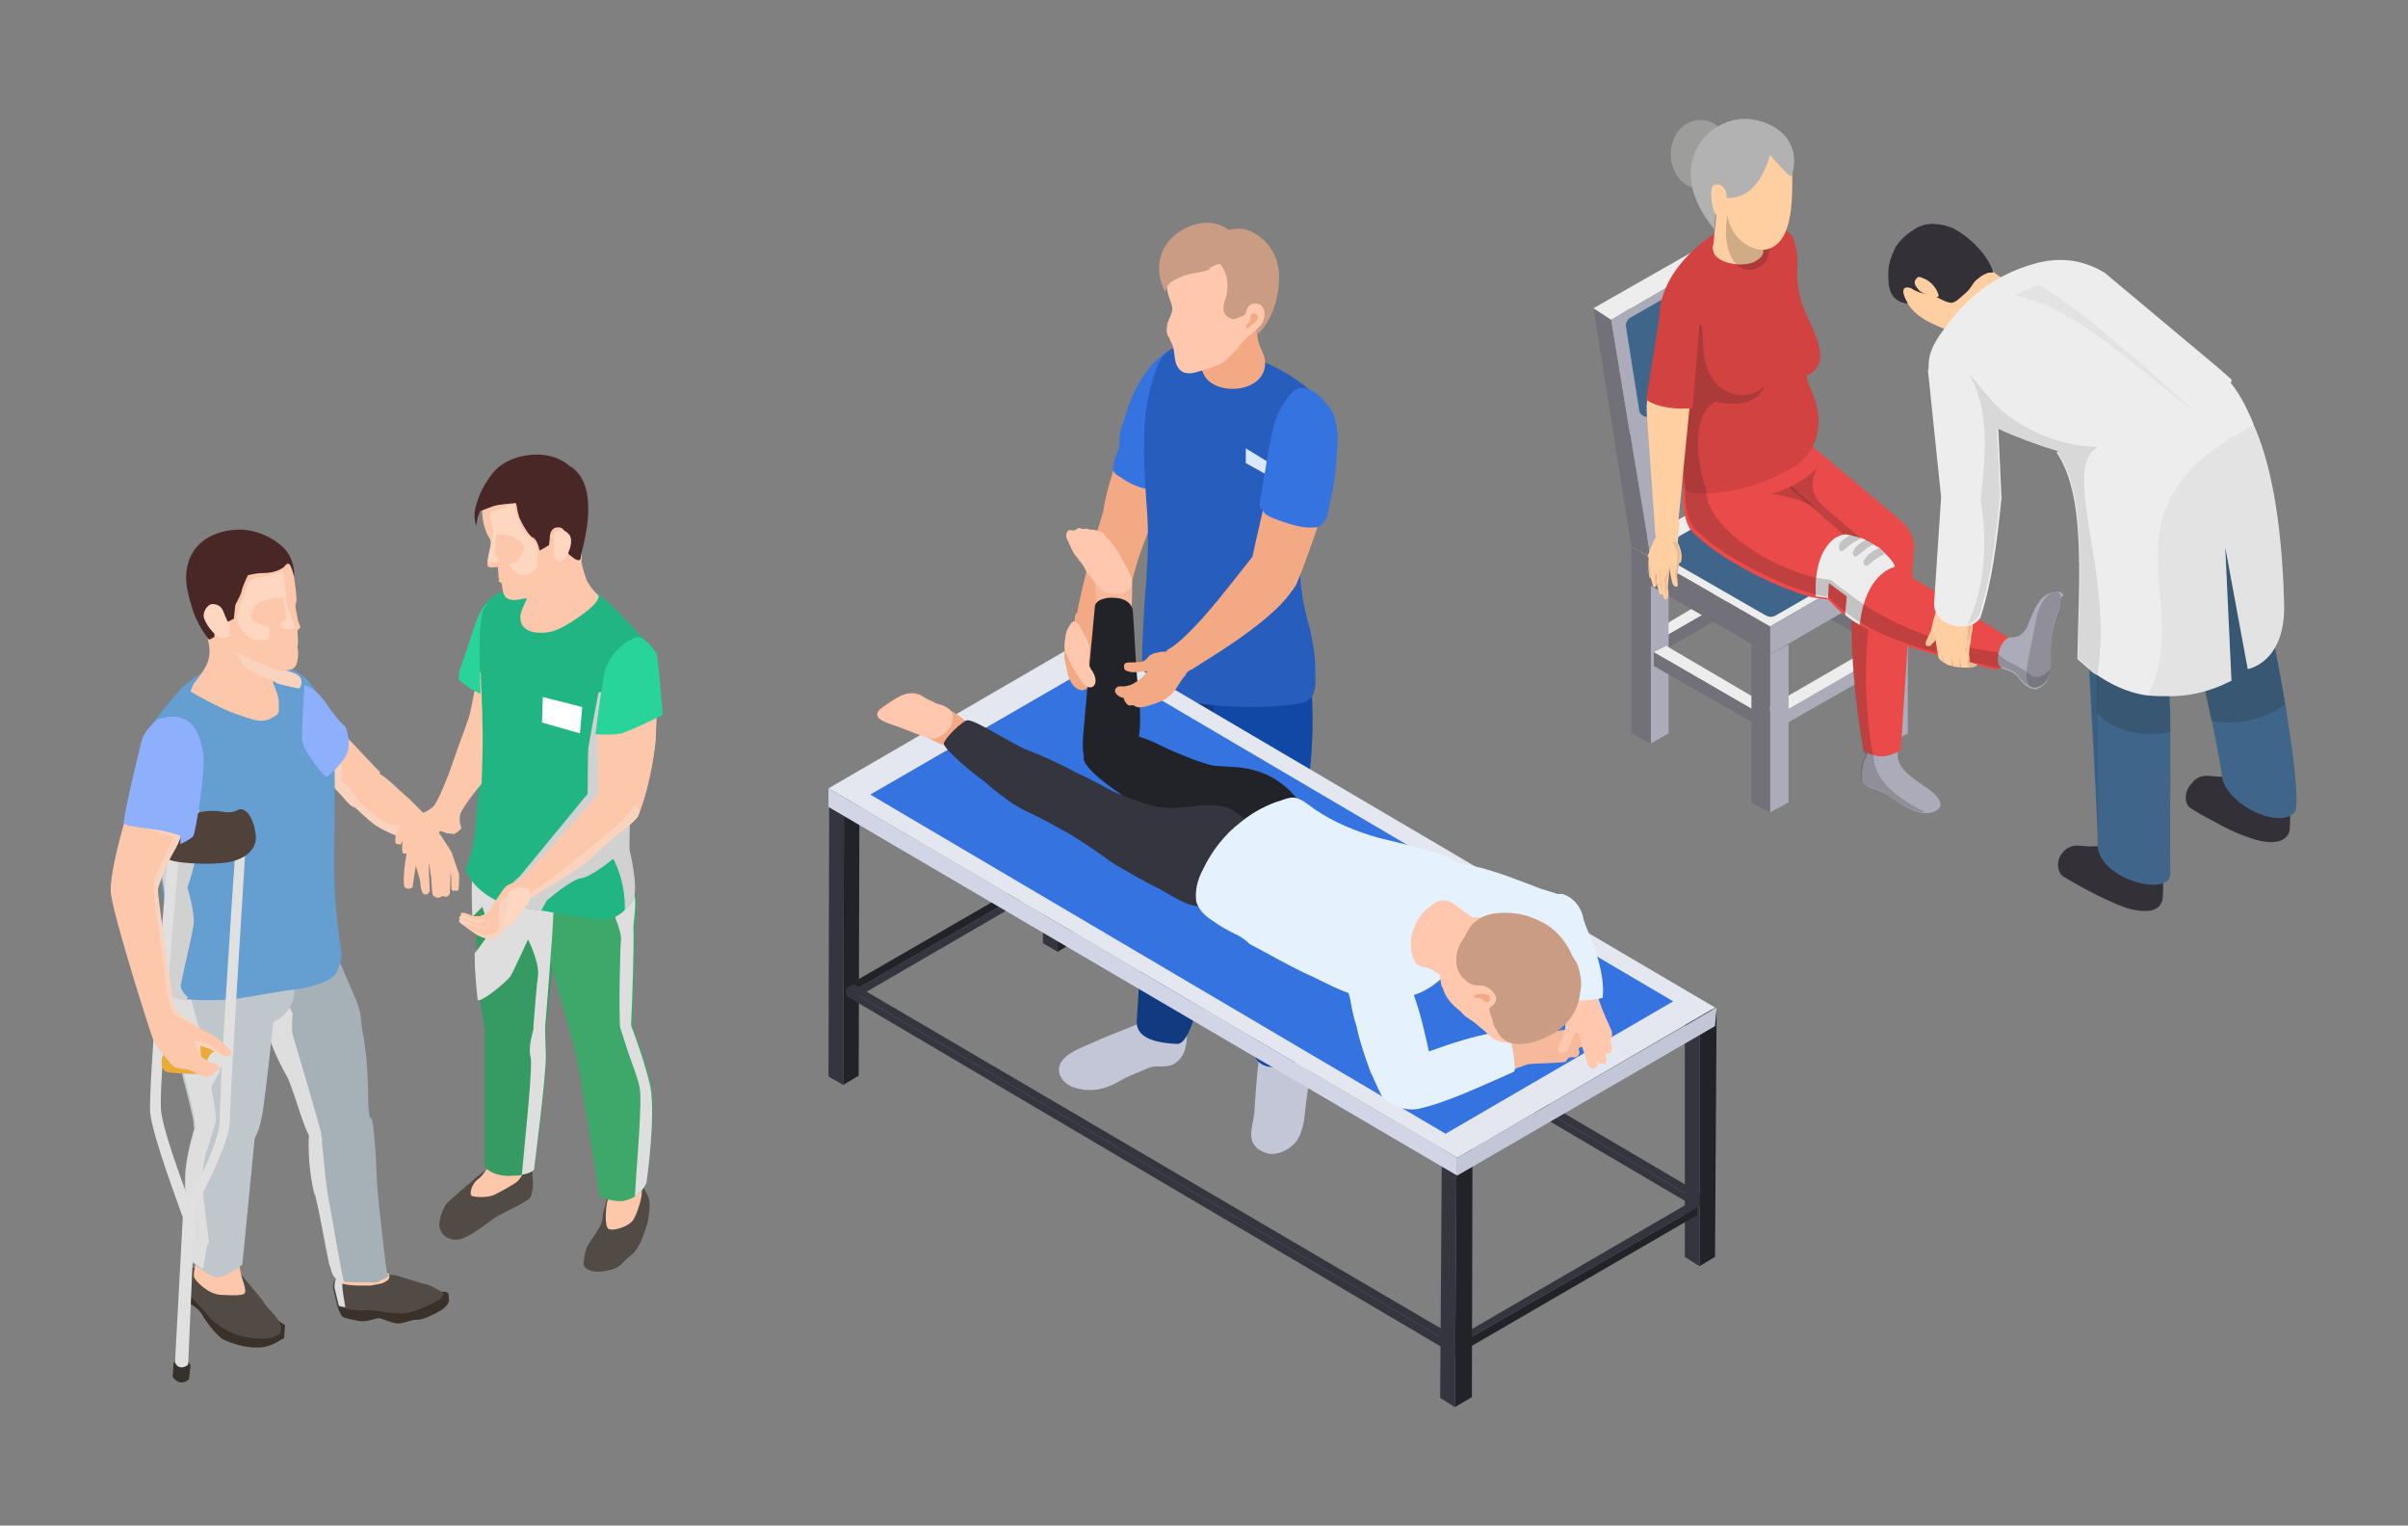 <?xml version="1.0" encoding="utf-8"?>
<svg xmlns="http://www.w3.org/2000/svg" xmlns:xlink="http://www.w3.org/1999/xlink" version="1.1" id="Layer_1" x="0px" y="0px" viewBox="0 0 311 197" style="enable-background:new 0 0 311 197;">
<rect x="0" y="0" width="311" height="197" fill="#808080" stroke="none"/>
<style type="text/css">
	.st0{display:none;}
	.st1{display:inline;fill:#A7F7FF;}
	.st2{display:inline;fill:#3A45BD;}
	.st3{fill:#FFCEA1;}
	.st4{fill:#343038;}
	.st5{fill:#ACABB9;}
	.st6{fill:#72717A;}
	.st7{fill:#EDEDED;}
	.st8{fill:#3F668A;}
	.st9{fill:#EA4A49;}
	.st10{opacity:0.2;fill:#1D1D1B;enable-background:new    ;}
	.st11{fill:#D14241;}
	.st12{opacity:0.1;fill:#1D1D1B;enable-background:new    ;}
	.st13{fill:#9D9D9C;}
	.st14{fill:#B2B2B2;}
	.st15{fill:#F2C799;}
	.st16{opacity:5.000000e-02;fill:#1D1D1B;enable-background:new    ;}
	.st17{fill:#F3A984;}
	.st18{fill:#3574E0;}
	.st19{fill:#C2C6D7;}
	.st20{fill:#113A81;}
	.st21{fill:#1248A5;}
	.st22{fill:#275EBE;}
	.st23{fill:#FFC7AD;}
	.st24{fill:#C99C83;}
	.st25{fill:#DAE8FD;}
	.st26{fill:#F7B99C;}
	.st27{enable-background:new    ;}
	.st28{fill:#35353F;}
	.st29{fill:#382E35;}
	.st30{fill:#222229;}
	.st31{fill:#54464F;}
	.st32{fill:#D1D5E6;}
	.st33{fill:#E4E6F0;}
	.st34{fill:#E6F1FE;}
	.st35{fill:#FAD3BE;}
	.st36{fill:#39312A;}
	.st37{fill:#524B45;}
	.st38{fill:#FCC7AA;}
	.st39{fill:#A5B0B7;}
	.st40{fill:#DEDEDE;}
	.st41{fill:#BFC7CC;}
	.st42{fill:#659FD1;}
	.st43{fill:#8DAFFC;}
	.st44{fill:#D1D1D1;}
	.st45{fill:#35312D;}
	.st46{fill:#E0E0E0;}
	.st47{fill:#EAAB37;}
	.st48{fill:#50413B;}
	.st49{fill:#FFE8A2;}
	.st50{fill:#4A2727;}
	.st51{fill:#FFD6BF;}
	.st52{fill:#369B62;}
	.st53{fill:#3DA869;}
	.st54{fill:#22B584;}
	.st55{fill:#FFFFFF;}
	.st56{fill:#28D49A;}
</style>
<g class="st0">
	<path class="st1" d="M94.8,63.2c0,0-100.2,15.7-66.3,28.7c27.8,10.6,86.8,26.4,56.4,38.7C54.5,142.9,2,156.2,54.5,177.8&#xA;		c66.5,27.4,373.5,9.4,307.1-29c-58-33.5-72.6-34.8-68.2-44.8c11.1-25,62.4-30.7,23.1-42.5C229.9,35.4,94.8,63.2,94.8,63.2z"/>
	<path class="st2" d="M81.6,61.5c0,0-97.9,15.4-64.8,28c27.1,10.3,84.8,25.8,55.1,37.8s-81,25-29.7,46.1&#xA;		c64.9,26.7,364.8,9.1,300-28.3c-56.6-32.7-71-34-66.6-43.8c10.8-24.4,60.9-30,22.5-41.5C213.6,34.3,81.6,61.5,81.6,61.5z"/>
</g>
<g>
	<g>
		<path class="st3" d="M247.1,31.6c-0.7,0.6-1.3,1.1-1.7,2c-0.4,0.9-0.4,1.9-0.1,2.9c0.2,1.2,0.8,2.5,1.7,3.5c1,1.1,2.3,1.7,3.7,2.3&#xA;			c1,0.4,2,0.7,3.1,0.6c1.5-0.1,2.8-1.1,3.8-2.3c1-1.1,1.8-2.5,2.9-3.6c-1.3-0.6-2.9-1.6-3.9-2.7c-1-1.1-1.5-2.1-2.7-2.9&#xA;			c-1.2-0.8-2.7-1.3-4.1-1.1C248.8,30.4,247.9,30.9,247.1,31.6z"/>
		<path class="st4" d="M252.3,29.5c-0.7-0.3-2.9-1.1-4.7-0.1c-1.2,0.7-2.5,1.7-3,3c-0.6,1.3-0.8,2.2-0.7,3.7c0,0.7,0.1,2.9,2.5,3.1&#xA;			c-1-1.8-0.6-2.3,0.4-2c1.1,0.8,2.3,0.7,3.6,1.3c0.6,0.3,1.1,0.6,1.7,0.6c0.6-0.1,1.2-0.8,1.7-1.2s0.8-0.9,1.2-1.5&#xA;			c0.4-0.4,1-0.9,1.6-1.1c0.2-0.1,0.4-0.1,0.8-0.1C257.4,34.5,255.8,31.4,252.3,29.5z"/>
		<path class="st3" d="M247.7,35.8c0.1-0.1,0.4,0,0.6,0.1c0.9,0.3,1.7,1.1,2,2c0.1,0.1,0.1,0.4,0,0.4c-0.1,0.1-0.2,0.1-0.4,0.1&#xA;			s-0.3-0.1-0.4-0.1c-0.3-0.1-0.7-0.3-1-0.4c-0.2-0.1-0.6-0.3-0.8-0.6s-0.4-0.4-0.4-0.8C247.2,36.4,247.5,35.9,247.7,35.8z"/>
		<g>
			<path class="st5" d="M250.4,104.4c-0.4,0.4-1,0.6-1.6,0.6l0,0c-1.5,0-3.2-1-4.8-2.2c-1.3-1-2.7-0.8-3.5-1.9&#xA;				c-0.1-0.8-0.1-0.9,0.1-2c0-0.2,0.2-1,0.4-1.1c0-0.1,0.1-0.2,0.1-0.3c0.2-1.7,0.1-2.7,0.2-3c0-0.1,0.1-0.1,0.1-0.1&#xA;				c0.6-0.4,2.3,1.5,3.8,0.7c-0.1,1.1-0.1,2-0.1,2.5c0,0.1,0,0.2,0,0.2c0.2,1.2,0.9,2,3.4,3.7C250,102.4,251.1,103.7,250.4,104.4z"/>
			<g>
				<g>
					<g>
						<polygon class="st6" points="215.5,83.6 229.4,75.6 229.4,73.9 215.5,81.9"/>
						<polygon class="st7" points="214.1,81.2 228,73 229.4,73.9 215.5,81.9"/>
					</g>
					<g>
						<polygon class="st6" points="242.8,83.6 228.8,75.6 228.8,73.9 242.8,81.9"/>
						<polygon class="st7" points="244.1,81.2 230.1,73 228.8,73.9 242.8,81.9"/>
					</g>
					<polygon class="st5" points="213.2,96 215.5,94.7 215.5,74.2 213.2,75.6"/>
					<polygon class="st6" points="210.7,94.7 213.2,96 213.2,75.6 210.7,74.2"/>
					<polygon class="st5" points="244.1,96 246.4,94.7 246.4,74.2 244.1,75.6"/>
					<polygon class="st6" points="241.8,94.7 244.1,96 244.1,75.6 241.8,74.2"/>
					<polygon class="st7" points="210.7,70.6 228.6,80.9 246.4,70.6 228.6,60.3"/>
					<polygon class="st5" points="228.6,84.5 246.4,74.2 246.4,70.6 228.6,80.9"/>
					<polygon class="st6" points="210.7,74.2 228.6,84.5 228.6,80.9 210.7,70.6"/>
					<g>
						<polygon class="st5" points="229.7,94 243.7,86 243.7,84.2 229.7,92.3"/>
						<polygon class="st7" points="228.1,91.5 242.1,83.4 243.7,84.2 229.7,92.3"/>
					</g>
					<g>
						<polygon class="st6" points="227.6,94 213.6,86 213.6,84.2 227.6,92.3"/>
						<polygon class="st7" points="229,91.5 215.2,83.4 213.6,84.2 227.6,92.3"/>
					</g>
					<polygon class="st5" points="228.6,104.9 231,103.6 231,83.2 228.6,84.5"/>
					<polygon class="st6" points="226.2,103.6 228.6,104.9 228.6,84.5 226.2,83.2"/>
					<polygon class="st6" points="210.7,70.6 213.2,72 208.1,41.3 205.8,39.8"/>
					<polygon class="st5" points="228.6,63.1 230.9,61.6 226,30.9 223.7,32.4"/>
					<polygon class="st6" points="226.2,61.6 228.6,63.1 223.7,32.4 221.3,30.9"/>
					<polygon class="st7" points="211.5,59.4 212.9,60.3 226.3,52.5 225.1,51.7"/>
					<polygon class="st7" points="205.8,39.8 208.1,41.3 226,30.9 223.7,29.6"/>
					<polygon class="st5" points="210.5,56 228.5,45.8 226,30.9 208.1,41.3"/>
					<polygon class="st5" points="213.3,63.1 226.9,55.3 226.3,52.5 212.9,60.3"/>
					<polygon class="st5" points="213.2,72 215.5,70.6 210.5,39.8 208.1,41.3"/>
					<path class="st8" d="M215.4,72.2l12.7,7.3c0.4,0.2,0.8,0.2,1.2,0l14.7-8.5c0.8-0.4,0.8-1.7,0-2.1l-12.7-7.3&#xA;						c-0.4-0.2-0.8-0.2-1.2,0l-14.7,8.5C214.5,70.6,214.5,71.8,215.4,72.2z"/>
					<path class="st8" d="M213.4,53.7l13.8-7.9c0.4-0.2,0.7-0.8,0.6-1.2l-1.7-10.7c-0.1-0.8-1.1-1.2-1.7-0.8L210.6,41&#xA;						c-0.4,0.2-0.7,0.8-0.6,1.2l1.7,10.7C211.7,53.6,212.6,54.1,213.4,53.7z"/>
				</g>
			</g>
			<path class="st9" d="M246.4,72.8L246.4,72.8c-0.9,1.1-2.3,1.6-3.6,1.2c-0.2-0.1-0.6-0.1-0.8-0.3l0,0c0,0-0.9-0.2-2.3-0.7&#xA;				c-2.3-0.7-6-1.9-9.5-3.5c-2.6-1.1-4.8-2.6-6.5-4.2c-1.5-1.7-1.8-7.4,0.3-9.9l5.7-1.5l6,5.1l9.2,7.7l1.1,1.1l0,0l0.1,0.1l0.1,0.1&#xA;				l0,0l0,0C247.5,69.7,247.5,71.4,246.4,72.8z"/>
			<path class="st9" d="M247.2,70.7l-1.7,26c-0.1,0.1-0.2,0.3-0.4,0.4c-0.8,0.4-2,0.8-3.1,0.4c-0.4-0.1-0.8-0.2-1-0.4&#xA;				c-0.2-0.1-0.4-0.4-0.4-0.8c-1.5-8.8-2-18-0.8-23.6c0.1-0.8,0.4-1.7,0.8-2.3c0-0.3,0-0.6,0.1-0.8c0.4-1.5,1.7-2.6,3.2-2.6h0.1&#xA;				c0.8,0,1.6,0.2,2.1,0.8l0,0C246.8,68.7,247.2,69.7,247.2,70.7z"/>
			<path class="st10" d="M248.7,104.9c-1.5,0-3.2-1-4.8-2.2c-1.3-1-2.7-0.8-3.5-1.9c-0.1-0.8-0.1-0.9,0.1-2c0-0.2,0.2-1,0.4-1.1&#xA;				c0-0.1,0.1-0.2,0.1-0.3c-0.2-0.1-0.4-0.4-0.4-0.8c-1.5-8.8-2-18-0.8-23.6c-2.3-0.7-6-1.9-9.5-3.5c-0.9-3.5-1.5-5.7-1.5-5.7&#xA;				c2-0.7,4.7-1.8,6-3.6c-1,1.7-1,3.4,0.4,4.9l5.4,4.7l2.9,2.6c-0.1,0.4-0.4,1.1-0.6,1.7c-2,6-2.3,12.8-1.5,20.1&#xA;				c0.1,1.1,0.3,2.3,0.6,3.6v0.1C242.2,100.7,244.8,103,248.7,104.9z"/>
			<path class="st9" d="M238.6,77.3L238.6,77.3c-0.8,0.1-1.7,0.1-2.6,0.1H236c-0.4-0.1-1-0.1-1.5-0.2c-0.1,0-0.3-0.1-0.6-0.1&#xA;				c-4-1.1-11.6-4.6-15.4-8.5c-0.8-0.9-1.3-3.1-1.1-5.5l0,0c0.1-1.7,0.6-3.5,1.5-4.5l0.2-0.1l5.4-1.3l5.1,4.4l1.7,1.5l0,0l0.4,0.4&#xA;				l2.7,2.3l0,0l4,3.5l1.1,1C243.5,74,242.1,76.7,238.6,77.3z"/>
			<path class="st11" d="M234.1,57.7c-0.7,1.5-2.3,2.7-4.5,3.7c-2.9,1.5-6.7,2.3-9.3,2.3l0,0c-1.6,0.1-2.7-0.1-2.9-0.8l0,0l-0.8-5.5&#xA;				L214.3,41c0-2,0.8-6.3,6.5-10.4c4.5-3.2,8.5-2.7,10.7-0.1c1.5,4-0.4,4.2,1.6,9.7c0.8,2,3.8,6.7,0.4,8.2&#xA;				C232.5,48.9,236.5,52.8,234.1,57.7z"/>
			<path class="st9" d="M259.1,85.6c-0.2,0.2-0.4,0.4-0.8,0.7c-0.3,0.1-0.7,0.2-1,0.1c-6.7-1.7-12.5-2.9-17.1-5.7&#xA;				c-0.7-0.4-1.3-0.8-1.9-1.3c-0.7-0.4-1.2-1-1.8-1.6c-0.1-0.1-0.3-0.3-0.4-0.4l-0.1-0.1c-0.7-0.8-1.1-1.5-1.5-2l0,0&#xA;				c0-0.1-0.1-0.1-0.1-0.1c-1.5-2.9,0.1-4.7,2.2-5.2c1-0.2,2-0.2,3,0.1c1.9,1.1,3.6,2,4.8,2.9c8.9,5.4,7.1,4.5,15.1,9.4l0.1,0.1&#xA;				C260.2,83.1,259.8,84.6,259.1,85.6z"/>
			<g>
				<path class="st7" d="M244.7,73.2c-2.7,0.8-4.2,4.1-4.5,7.5c-0.7-0.4-1.3-0.8-1.9-1.3l0.2-2.2V77l-2.3-1.7l-0.1,1.9v0.1l-0.1-0.1&#xA;					c-0.4-0.1-1-0.1-1.5-0.2c0-0.6,0-1.1,0-1.7l0,0c0.1-2.1,0.7-4.2,2.1-5.5c0.4-0.4,1-0.7,1.7-0.8c0.1,0,0.1,0,0.1,0&#xA;					c0.1,0,0.4,0.1,0.6,0.1l0,0l1.5,0.4l0,0c0.1,0.1,0.3,0.1,0.4,0.2c0.3,0.1,0.8,0.4,1.1,0.6c0.2,0.1,0.4,0.3,0.7,0.4&#xA;					c0.2,0.2,0.4,0.4,0.8,0.8c0.4,0.4,0.8,0.8,1.1,1.3C244.7,73,244.7,73.1,244.7,73.2z"/>
				<path class="st10" d="M240.5,69.5c-0.8,0.3-1.6,0.8-2.1,1.3c-0.1,0.1-0.2,0.2-0.4,0.3c-0.1,0.1-0.4,0.1-0.4-0.1&#xA;					c-0.1-0.1-0.1-0.2-0.1-0.4c0-0.1,0.1-0.2,0.1-0.4c0.4-0.6,1-0.9,1.6-1.2l0,0L240.5,69.5z"/>
				<path class="st10" d="M242.1,70.3c-0.8,0.2-1.3,0.8-1.9,1.2c-0.1,0.1-0.2,0.2-0.4,0.3c-0.1,0.1-0.4,0.1-0.4-0.1&#xA;					c-0.1-0.1-0.1-0.2-0.1-0.4c0-0.1,0.1-0.2,0.2-0.4c0.4-0.6,1.1-1,1.7-1.3C241.4,70,241.8,70.1,242.1,70.3z"/>
				<path class="st10" d="M243.4,71.6c-0.7,0.2-1.3,0.7-1.8,1.1c-0.1,0.1-0.2,0.2-0.4,0.3c-0.1,0.1-0.4,0.1-0.4-0.1&#xA;					c-0.1-0.1-0.1-0.2-0.1-0.4c0-0.1,0.1-0.2,0.2-0.4c0.4-0.6,1.1-1,1.7-1.3c0.1,0,0.1-0.1,0.1-0.1C243,71,243.2,71.2,243.4,71.6z"/>
			</g>
			<g>
				<path class="st5" d="M266.1,77.6c0,0.4-0.1,1-0.3,1.5c-1.2,2.9-0.9,6-0.9,6c0,0.4,0,1-0.1,1.5c-0.1,1.3-0.8,2-1.6,2.3&#xA;					c-0.1,0-0.1,0-0.1,0.1c-0.1,0-0.1,0-0.2,0l0,0c-0.9,0-1.8-0.8-2.3-1.6c-0.7-0.8-1.5-0.8-2-1.1c-0.1,0-0.1,0-0.1-0.1&#xA;					c-0.4-0.1-0.6-0.9-0.4-1.7c0.1-1,0.8-2.1,1.5-2.2c0.1,0,0.3,0,0.4,0c0.7-0.1,1.2-0.3,1.8-1.3c0.8-2,1.5-3.9,2.9-4.4&#xA;					c1-0.4,1.7-0.2,1.8,0.3C266.1,77.1,266.1,77.4,266.1,77.6z"/>
				<path class="st10" d="M265.8,78.9c-1.2,2.9-0.9,6-0.9,6c0.1,2.2-0.4,3.5-1.7,3.8l-0.4,0.1l0,0l0,0c-1.5,0-1.1-2.6-0.7-4.4l1-5&#xA;					c0.8-3,2.8-3.6,3-2.5c0,0,0,0.1,0,0.6C266,78,266,78.6,265.8,78.9z"/>
			</g>
			<path class="st10" d="M264.8,86.4c-0.1,1.3-0.8,2-1.6,2.3c-0.1,0-0.1,0-0.1,0.1c-0.1,0-0.1,0-0.2,0l0,0c-0.9,0-1.8-0.8-2.3-1.6&#xA;				c-0.7-0.8-1.5-0.8-2-1.1c-0.3,0.1-0.7,0.2-1,0.1c-8.7-2.2-15.7-3.6-20.8-8.5c-0.1-0.1-0.4-0.4-0.6-0.6c-0.7-0.1-1.3-0.2-2-0.4&#xA;				c-4-1.1-11.6-4.6-15.4-8.5c-0.8-0.9-1.3-3.1-1.1-5.5l0,0l-0.8-5.5l1.7-15.3l1.2,0.1c0.3,2.7-0.1,4.5,1.3,6.8s4.8,3.1,6.8,1&#xA;				c-1.1,2.7-4.1,2.5-6.4,2.1c-1.7,1-2.3,3.2-2.2,5.9c0.1,1.8,0.4,3.7,1.1,5.5l0,0l0,0c-0.2,4.2,7.1,9.6,14.1,11.3&#xA;				c0.7,0.1,1.3,0.2,2,0.3c0.7,0.7,1.5,1.1,2.2,1.7c5.2,4.1,12.2,6.7,19.1,7.6l0,0c0.4,0.4,0.9,0.8,1.3,1.1c0.8,0.4,1.7,0.8,2.7,1.5&#xA;				C263,88,263.9,87.3,264.8,86.4z"/>
			<g>
				<path class="st3" d="M213.6,71.4l-0.1,0.8v0.1l-0.1,1.1l0.1,0.8c0,0.4-0.2,0.6-0.4,0.4c-0.1,0-0.1-0.1-0.1-0.1l-0.1-0.9v-0.9&#xA;					c0,0,0-0.8,0.1-0.8l0.3-0.1L213.6,71.4L213.6,71.4z"/>
				<path class="st12" d="M212.9,71.2l0.6,0.1v0.2v0.8l-0.1,2l0,0c0,0.4-0.2,0.6-0.4,0.4c0-0.3,0-0.8-0.1-1c0.1-0.2,0.1-0.4,0-0.8&#xA;					c0.1-0.2,0.1-0.7,0.1-1.2C212.9,71.6,212.9,71.3,212.9,71.2z"/>
				<path class="st3" d="M213.1,71.9l0.4-0.1l0.8-0.1h0.1l-0.2,0.7l-0.3,0.9v1.1l0.1,0.8c0,0.4-0.2,0.7-0.4,0.6&#xA;					c-0.1,0-0.1-0.1-0.1-0.1l-0.3-1.1l-0.1-1.3C212.9,73.2,212.9,72,213.1,71.9z"/>
				<path class="st12" d="M213.6,71.7l0.8,0.1v0.1v0.6l-0.3,0.9v1.1l0.1,0.8c0,0.4-0.2,0.7-0.4,0.6c0.1-0.2,0-0.8-0.1-1.1&#xA;					c0.1-0.2,0.1-0.4,0-1c0.1-0.3,0.1-1,0.1-1.8C213.6,71.8,213.6,71.8,213.6,71.7z"/>
				<path class="st3" d="M213.6,72.9l0.8-0.1l0.6-0.1h0.1v0.1l-0.4,1.5v1.2l0.1,0.8c0,0.2-0.1,0.4-0.1,0.4c-0.1,0.1-0.4,0.1-0.4-0.1&#xA;					l-0.3-1.1l-0.1-1.3C213.6,74.2,213.6,73,213.6,72.9z"/>
				<path class="st12" d="M214.3,72.4l0.6,0.3l0.1,0.1l-0.4,1.3v1.2l0.1,0.8c0,0.2-0.1,0.4-0.1,0.4c0-0.3-0.1-0.7-0.2-1.1&#xA;					c0.1-0.4,0-0.9-0.1-1.3c0.1-0.2,0.1-0.9,0.1-1.7C214.3,72.7,214.3,72.4,214.3,72.4z"/>
				<path class="st3" d="M214.2,66.6c0.1,0.6,0.9,1,1.7,1.1c0.4,0,0.7-0.1,1-0.3l-0.2,2.7c0.4,0.8,0.6,1.6,0.4,2.5l-0.2,0.1&#xA;					l-0.9,0.7h-0.3l-0.9,0.1c-0.8-0.3-1.6-0.8-2-1.7c0.4-1.1,0.8-2.1,1.2-2.7L214.2,66.6z"/>
				<path class="st3" d="M214.5,73.2l1.1-0.1h0.1l0,0h0.1l-0.1,0.4l-0.1,0.4l-0.1,0.8l-0.1,1.2l0.1,0.8c0,0.4-0.1,0.6-0.3,0.7&#xA;					c-0.1,0-0.2,0-0.3-0.1l-0.3-1.1l-0.1-1.3C214.4,74.6,214.4,73.3,214.5,73.2z"/>
				<path class="st3" d="M216.7,72.3c0.1,0,0.1,0.1,0.2,0.1c-0.1,1-0.3,1.9-0.3,2l0.1,1.1c0,0.1,0,0.1,0,0.1&#xA;					c-0.1,0.2-0.2,0.2-0.4,0.1c-0.1-0.1-0.2-0.1-0.3-0.4c-0.1-0.2-0.2-1-0.3-1.3v-0.4v-0.3v-0.1v-0.2l-0.1-0.4&#xA;					C216,72.2,216.3,72.1,216.7,72.3z"/>
				<path class="st12" d="M215.7,72.8c0,0.1,0,0.1,0,0.2c0,0.1,0,0.2,0,0.4c0,0.4,0,1,0.1,1.5c0,0.4,0.1,0.8,0.4,1.1&#xA;					c-0.1-0.1-0.2-0.1-0.3-0.4c-0.1-0.2-0.2-1-0.3-1.3v-0.4l-0.3,0.8l-0.1,1.2l0.1,0.8c0,0.4-0.1,0.6-0.3,0.7c0.3-0.4,0.2-0.8,0-1.3&#xA;					c0.1-0.3,0.1-0.8-0.1-1.3c0.2-0.2,0.4-0.7,0.6-1.1c0.1-0.1,0.1-0.3,0.1-0.4C215.7,73,215.7,72.9,215.7,72.8z"/>
				<path class="st12" d="M216.7,67.3l-0.2,2.7c0.4,0.8,0.6,1.6,0.4,2.5c-0.1,1-0.3,1.9-0.3,2l0.1,1.1c0,0.1,0,0.1,0,0.1&#xA;					c-0.1-0.7-0.2-1.2-0.4-1.6c0.2-0.4,0.3-1,0.3-1.7c0-0.1,0-0.1,0-0.2c0.2-0.8-0.2-1.9-0.8-2.3c0.6-0.7,0.4-1.7-0.1-2.3&#xA;					C216.2,67.6,216.5,67.4,216.7,67.3z"/>
			</g>
			<path class="st3" d="M216.5,70c-0.9,0.1-1.7-0.1-2.7-0.9l-1.1-15.5c-0.1-1.5,0-4,1.5-4.1l2-0.3c1.5-0.1,1.9,2,2,3.5L216.5,70z"/>
			<path class="st11" d="M217.3,38.9L217.3,38.9c-1.5-0.1-2.8,0.8-3,2.2l-1.7,10.5c1.5,1.1,4.2,1.3,6,1.1l0.9-10.8&#xA;				C219.8,40.4,218.8,39.1,217.3,38.9z"/>
			<path class="st10" d="M234.5,65.6c-2.5-1.5-5.7-1.8-5.7-1.8l2.6-1l0,0l0.4,0.4L234.5,65.6z"/>
			<g>
				<path class="st3" d="M227.7,32.7c0,0.1,0,0.1-0.1,0.2c0,0.1-0.1,0.1-0.1,0.2c-0.1,0.2-0.4,0.4-0.9,0.7c-1.3,0.6-3.4,0.4-4.6-0.4&#xA;					c-0.6-0.4-0.8-0.9-0.8-1.5c0.1-0.4,0.4-0.9,1.1-1.2c0.3-0.1,0.7-0.2,1-0.2c0.1,0,0.3,0,0.4-0.1h0.1c0.2,0,0.6,0,0.8,0&#xA;					c0.8,0.1,1.6,0.3,2.1,0.8c0.1,0.1,0.3,0.3,0.4,0.4l0.1,0.1c0.1,0.1,0.1,0.2,0.2,0.4C227.7,32.5,227.7,32.7,227.7,32.7z"/>
				
					<rect x="220.1" y="24.4" transform="matrix(0.102 -0.995 0.995 0.102 174.505 248.545)" class="st3" width="9.7" height="6.5"/>
				<path class="st10" d="M223.1,27.8c-0.8,4.5,1,7.8,3.7,6.9c2.3-0.8,1.7-3.5,1.5-5.1L223.1,27.8z"/>
				<path class="st13" d="M223.4,20.3c-0.2,2.5-2,4.2-4.2,4c-2-0.1-3.6-2.3-3.4-4.8s2-4.2,4.2-4C222.2,15.8,223.7,18,223.4,20.3z"/>
				<path class="st3" d="M222.7,24.8c-0.1,1,0.2,1.9,0.4,2.9c0.4,3.4,3.6,4.9,5.1,4.5c3.7-0.9,3.2-7.4,3.3-10.3c0-0.4,0-0.8-0.1-1.2&#xA;					c-0.3-1.2-1.1-2-2.3-2.3c-1.3-0.3-2.7-0.1-3.9,0.3c-0.3,0.1-0.7,0.2-1,0.4c-0.2,0.1-1.1-0.3-1.5-0.1&#xA;					C222.6,19.4,222.8,23.2,222.7,24.8z"/>
				<path class="st14" d="M221.4,29.6c0.1-1.8,0.2-1.7,0.2-2s0.3-0.1,1-2.1c4.6,0.7,6-5.5,6-5.5s2.7,3.2,2.8,2.7&#xA;					c1.2-3.6-1-6.7-5.2-7.3C220.8,14.7,214.5,21.2,221.4,29.6z"/>
				<path class="st3" d="M221.8,23.8c0.4,0,0.8,0.3,1,0.7c0.2,0.4,0.2,0.8,0.2,1.3s0.1,1.1-0.2,1.7c-0.1,0.1-0.1,0.2-0.4,0.3&#xA;					c-0.2,0.1-0.6,0-0.8-0.1c-0.1-0.1-0.2-0.4-0.3-0.7c-0.2-0.7-0.3-1.3-0.3-1.9c0-0.2,0-0.4,0.1-0.8&#xA;					C221.1,24,221.4,23.8,221.8,23.8z"/>
			</g>
		</g>
		<path class="st4" d="M283,104.4c1.1,0.7,2,1.2,3,1.7c1.9,1.1,3.6,1.8,5.2,2.3c2.8,0.8,4.2,0.1,4.5-1.1c0.2-2,0-3.6-0.4-5.5&#xA;			l-0.2-1.5l-0.4-3l-6.1-0.4h-0.1l0.1,0.6l0,0l0.4,2.3l0.1,0.4h-0.4l-2,0.1l-1.3-0.1c-0.8-0.1-1.7,0.1-2.3,0.9&#xA;			C281.8,102.5,282.3,104.1,283,104.4z"/>
		<path class="st4" d="M266.5,113.2c3.2,1.9,5.8,3.2,8.3,4.1c1.1,0.3,2,0.4,2.8,0.3c1-0.1,1.6-0.8,1.7-1.5c0.2-2,0-3.6-0.4-5.5v-4.2&#xA;			l-2.9-0.3l-3.6-0.4l0.1,2.7v0.8l-2.6,0.1l-1.3-0.1c-0.8-0.1-1.7,0.2-2.2,0.9C265.4,111.2,265.8,112.8,266.5,113.2z"/>
		<path class="st8" d="M285.5,54.2c-0.1,0.3-1.6,8.2-3,15.7c-0.2,1.3-0.4,2.7-0.8,3.9c-0.8,3.8-1.5,7.3-1.7,9.2&#xA;			c0.1,2.7,0.1,4.9,0.2,6.8c0.1,2,0.1,3.6,0.1,4.9c0.1,5.7-0.1,7.8,0,18.1c0.1,3.1-9.2,0.9-9.4-3.7c0-0.1,0-0.4,0-1&#xA;			c-0.1-2.7-0.4-9.8-0.8-15.9c-0.1-2.2-0.2-4.4-0.3-6c-0.1-2-0.1-3.5-0.1-3.6c-0.1-0.8,0.9-10.7,1.6-17.6c0.2-2.2,0.4-4.1,0.4-5.2&#xA;			c0.1-0.7,0.1-1.1,0.1-1.2c1.2-1.6,2.6-2.6,4.1-3.2c1.6-0.6,3.2-0.9,5.1-1.1C282.6,54.5,284,54.4,285.5,54.2z"/>
		<path class="st8" d="M296.5,104.7c-1.7,2.5-8.5-0.4-9.5-4.2c-0.2-2-0.8-4.6-1.3-7.3c-1.1-5.4-2.7-11.2-3.1-13.5&#xA;			c-0.4-3.6-0.6-4.8-0.8-5.9c-0.1-0.7-0.1-1.3-0.3-2.3c-0.1-0.9-0.2-2.1-0.4-3.9l0,0l-5-11.9l10.8-5.6c2.1,4.2,5.7,11.7,5,15&#xA;			l0.1,1.8l0.4,9.7c0.4,2.3,1.8,8.5,2.8,14.6C296.1,96.9,296.9,102.6,296.5,104.7z"/>
		<path class="st7" d="M288.2,49.3L288.2,49.3c-3.6,2.7-5.7,4.2-7,5.2c-4.2,3.1-0.8,0.6-6.9,5.1l-0.8,0.6c-0.4,0-1.5-0.2-1.7-0.3&#xA;			c-0.1,0-0.2-0.1-0.4-0.1c-1.7-0.3-3.6-0.9-5.5-1.5c-2.7-0.8-5.4-1.8-7.8-2.9c-1.1-0.4-2-1-2.9-1.5c-3-1.7-5.4-3.6-6-5.5&#xA;			c-0.1-0.3-0.1-0.6-0.1-0.9c-0.1-1.5,0.4-2.9,1.9-4.9c3.6-5.1,7.7-7.5,12.3-8.7c3.1-0.7,5.8-0.3,8.5,1.3l14.7,12.3l1.7,1.5l0,0&#xA;			L288.2,49.3z"/>
		<path class="st10" d="M295.1,91c-2.7,1.9-5.9,2.7-9.5,2.1c-1.1-5.4-2.7-11.2-3.1-13.5c-0.4-3.6-0.6-4.8-0.8-5.9&#xA;			c-0.8,3.8-1.5,7.3-1.7,9.2c0.1,2.7,0.1,4.9,0.2,6.8c0.1,2,0.1,3.6,0.1,4.9c-3.9,0.6-7.6-0.3-9.5-2.6v-5.1l10.6-15.6l1.1-1.6l3-4.5&#xA;			l6.4,1.1l0.4,9.7C292.9,78.8,294.2,85.1,295.1,91z"/>
		<path class="st7" d="M295,78c0.2,7.6-4.7,8.4-4.7,8.4l-2.9-15.7l0.8,17.2c-2.9,1.5-5.6,2-7.9,2c-1.1,0-2,0-3-0.1&#xA;			c-2.8-0.4-4.9-1.6-6.4-2.6c-0.4-0.2-0.8-0.4-1.1-0.8c-0.9-0.8-1.5-1.3-1.5-1.3c0.2-10.7,1.1-21.1-2.7-26.7l0,0l5.6-2.9l15-7.8&#xA;			c0,0,0.8,0.3,1.7,1.5l0,0c0.1,0.1,0.1,0.1,0.1,0.1c0.9,1.1,2,2.8,3.1,5.6C293.1,59.4,294.7,66.6,295,78z"/>
		<g>
			<path class="st15" d="M249.4,81.4c-0.7,1.5-0.7,1.5-0.7,1.7c0,0.3,0.2,0.4,0.6,0.3c0.1-0.1,0.8-0.8,1-1.1&#xA;				c0.4-0.8,1.2-1.7,1.6-3.5C250.8,77.7,250,78.1,249.4,81.4z"/>
			<path class="st3" d="M255.4,85.8c-0.1,0.2-0.4,0.4-1,0.4c-0.2,0-0.6,0-0.9,0c-0.1,0-0.1,0-0.2,0c-0.2,0-0.6-0.1-0.9-0.1&#xA;				c-0.1,0-0.2-0.1-0.3-0.1c-0.3-0.1-0.6-0.1-0.8-0.3l0,0c-0.1-0.1-0.1-0.1-0.2-0.1c-0.4-0.2-0.8-0.6-0.8-1l-0.2-1.2&#xA;				c0,0-0.2-1.3-0.1-1.5l0.4-0.2l0.9-0.4l0.1-0.1v0.4l1.1-0.2l0.2-0.1l-0.1,1.1l-0.1,0.3l0.1-0.1l0.9-0.2l0.1-0.1v0.1l-0.1,0.2&#xA;				l0.7-0.1l0,0l0.2-0.1h0.1h0.1l-0.1,0.6l-0.1,0.4l-0.1,1l0.1,1.1L255.4,85.8z"/>
			<path class="st3" d="M250.9,77.4l0.2-3.5c0,0.8,1.3,1.3,2.6,1.1c0.4-0.1,0.8-0.1,1.1-0.4l-0.7,3.9c1.5,1.8,0.1,4.8,0.1,4.8&#xA;				c-0.1,0.1-0.1,0.1-0.4,0.1c-0.1,0-0.4,0.1-1.1,0.1h-0.1c-1.1-0.4-2.5-0.4-3-1.7C249.6,80,250.2,78.1,250.9,77.4z"/>
			<path class="st12" d="M255.4,85.8c-0.1,0.2-0.4,0.4-1,0.4c-0.1-0.1-0.1-0.2-0.3-0.4c0.1-0.6,0-1.2-0.3-1.8&#xA;				c0.1-0.2,0.1-0.4,0.2-0.7c0.1-0.3,0.1-0.8,0.1-1.1c0.1-1.5-0.1-2.8-0.9-3.9c0.8-0.7,1.2-2.3,0.4-3.6c0.4-0.1,0.8-0.1,1.1-0.4&#xA;				l-0.7,3.9c1.5,1.8,0.1,4.8,0.1,4.8l-0.1,1l0.1,1.1L255.4,85.8z"/>
			<path class="st12" d="M253.5,86.3c-0.1,0-0.1,0-0.2,0l0,0c0,0-0.1,0-0.1-0.1l-0.1-0.1c-0.1-0.4-0.1-0.9-0.1-1.3&#xA;				c0.1,0.3,0.1,0.7,0.3,1C253.3,85.8,253.3,86.1,253.5,86.3z"/>
			<path class="st12" d="M252.4,86.1c-0.1,0-0.2-0.1-0.3-0.1l0,0c-0.1-0.4-0.1-0.9-0.1-1.3c0.1,0.3,0.1,0.7,0.3,1&#xA;				C252.3,85.7,252.3,86,252.4,86.1z"/>
			<path class="st12" d="M251.1,85.6c-0.1-0.1-0.1-0.1-0.2-0.1c-0.1-0.4-0.1-0.8-0.1-1.2c0.1,0.3,0.1,0.8,0.3,1.1&#xA;				C251.1,85.5,251.1,85.6,251.1,85.6z"/>
		</g>
		<path class="st7" d="M258.5,64.3c-0.6,5.9-1.2,10.7-2.7,15.4c-0.2,0.4-0.7,0.8-1.2,1c-1.9,0.7-5-0.4-4.8-2.9l0.9-13.6L249,47.8&#xA;			l0,0c1.5-4.2,8.5-3,8.8,1.9v0.2l0.3,5.7L258.5,64.3z"/>
		<path class="st12" d="M271,57.7c-5,2.6,2,16.3-0.1,29.4l0.1,21.1c-0.1-3.6-0.8-15.7-1.1-21.9c-0.9-0.8-1.5-1.3-1.5-1.3&#xA;			c0.2-10.7,1.1-21.1-2.7-26.7l0,0c-2.7-0.8-5.4-1.8-7.8-2.9l0.4,8.7c-0.6,5.9-1.2,10.7-2.7,15.4c-0.2,0.4-0.7,0.8-1.2,1l-0.3,0.1&#xA;			c2.3-4.6,2.6-10.7,1.7-16.1c0.8-6.7,1-11.8-1.5-16.3l3,3.6C259.8,54.7,265.4,57.7,271,57.7z"/>
		<path class="st16" d="M295,78c0.2,7.6-4.7,8.4-4.7,8.4l-2.9-15.7l0.8,17.2c-2.9,1.5-5.6,2-7.9,2c-1.1,0-2,0-3-0.1&#xA;			c0.8-1.1,1.2-2.5,1.5-3.9c0.2-1.1,0.4-2.3,0.4-3.5c0.2-5.5-1.5-11.3,0.4-16.4c1.1-3,3.2-5.6,5.9-7.6c1.8-1.5,3.8-2.5,5.7-3.6&#xA;			C293.1,59.4,294.7,66.6,295,78z"/>
		<path class="st16" d="M270.6,42c-1-0.8-2-1.7-3-2.3c-1.1-0.9-2.3-1.7-3.6-2.5c-0.2-0.1-0.4-0.3-0.8-0.3c-0.2,0-0.4,0.1-0.6,0.1&#xA;			c-0.8,0.4-1.7,0.8-2.5,1.1c5.8,1.2,10.7,5.1,15.4,8.8c2.7,2.1,5.5,4.4,8.2,6.5C279.3,49.4,275,45.5,270.6,42z"/>
	</g>
	<g>
		<g>
			<path class="st17" d="M143.8,82.2c0.8-1.1,1.1-2.9,1.5-4.1c0.7-2.1,1.2-4.4,1.9-6.5c0.4-1.1,1.5-4.1,2.7-6.7&#xA;				c0.4-1.1-6-2.6-7.1,0.3s-3.4,11.8-3.8,14.6c-0.2,1.5,1.6,3,2.3,3.2c0.7,0.1,1.5,0.2,2-0.1C143.4,82.7,143.6,82.5,143.8,82.2z"/>
			<path class="st17" d="M148.4,67.9c1.5-2.8,2.9-6.6,4.8-11.2c0.4-1.2,0.9-2.7,1-3.9c0.1-1.5-0.2-2.7-0.8-3.9&#xA;				c-0.2-0.6-0.6-1.2-1.2-1.5c-0.6-0.1-1.1,0.1-1.6,0.4c-2.8,1.8-4.5,5.1-5.4,8.4c-0.8,3-2.3,6.7-2.7,9.8c-0.1,0.6,1.1,5.7,3,5&#xA;				C146.6,70.7,147.6,69.4,148.4,67.9z"/>
			<path class="st18" d="M145.1,54.5c1-3.6,2.6-7.1,5.9-9.3c0.6-0.3,2-0.8,2.7-0.6c0.8,0.1,1.1,0.8,1.5,1.5c0.7,1.5,1,2.7,0.9,4.2&#xA;				c-0.1,1.5-0.6,2.9-1.1,4.4c-0.7,1.5-1.7,3.1-2,4.8c-0.2,1.5-0.7,2.7-2,3.4c-0.8,0.4-1.6,0.4-2.3,0.3c-1.5-0.1-2.9-0.8-4-1.6&#xA;				c-0.8-0.4-1.1-0.8-0.9-1.6s0.6-1.7,0.8-2.5C144.5,56.4,144.7,55.4,145.1,54.5z"/>
			<g>
				<path class="st19" d="M163,134.2c-0.6,3.1-0.8,6.4-1,9.5c-0.1,1-0.4,1.8-0.4,2.8c0,0.7,0.2,1.2,0.7,1.7c0.4,0.4,1.1,0.7,1.7,0.8&#xA;					c1.3,0.1,2.6-0.6,3.4-1.6c1.1-1.5,1.1-3.6,1.3-5.2c0.2-1.3,0.4-2.6,0.4-3.9c0.1-1.7-0.3-2.3-1.5-3.6c-0.9-0.8-1.7-2.1-2.7-2.8&#xA;					c-0.4-0.3-1.2-0.1-1.7,0.2c-0.4,0.4-0.8,1-0.8,1.6L163,134.2z"/>
				<path class="st19" d="M148.7,130.2c-0.1,0.2-0.2,0.4-0.4,0.8c-0.7,1.1-2,1.5-3,1.9c-1.5,0.6-2.8,1.1-4.1,1.7&#xA;					c-1.5,0.7-4.8,1.7-4.4,3.9c0.2,1,1.2,1.8,2.2,2c2,0.6,3.9,0.1,5.6-0.9c1.1-0.7,2.5-1.1,3.7-1.7c1-0.4,2.1,0,3.1-0.4&#xA;					c0.9-0.4,1.5-1.3,1.7-2.2c0.3-1,0.1-2,0.3-3c0.1-1.1,0.6-2,0.3-3.1c-0.2-0.8-0.8-1.5-1.5-1.7c-1-0.6-2.3-0.9-2.9,0.3&#xA;					c-0.1,0.3-0.2,0.8-0.3,1.1C149.1,129.2,149,129.7,148.7,130.2z"/>
				<path class="st20" d="M147.6,91.2c0.3,5.5-1.8,22.8,3.9,21.9c1.8-0.2,4.5,1.7,5-1.8c0.3-1.9,1.1-11.1,1.3-13.1&#xA;					c0.6-3.9,5.7-16.3-2.7-19.5c-1.2-0.4-3-3-4.2-2.3c-0.2,0.1-1,0.9-1.7,2.7c-0.4,1-0.7,2.6-1,3.9&#xA;					C147.7,85.4,147.5,88.2,147.6,91.2z"/>
				<path class="st20" d="M146.8,132.1c0.1,1.1,0.8,2.5,5.2,2.7c1.2,0.1,2.1-2.9,2.3-3.7c1.1-3.5,0.8-7.6,1.3-11.2&#xA;					c0.9-5.7,1.5-11.3,1.3-13.8c0-1.1-1.1,1.6-1.7,0.6c-1.5-2.3-7.8-1.6-7.7-0.4C148.2,111,146.8,132.1,146.8,132.1z"/>
				<path class="st21" d="M159,108.1c0,1.2,0.1,2.3,0.2,3.6c0.1,2,0.4,3.9,0.6,5.8c1.1,10.9,1.3,16.5,2.2,18.8&#xA;					c0.8,1.9,3.2,1.7,4.9,1.1c0.8-0.2,1.5-0.7,1.7-1.3c0.4-0.7,0.4-1.5,0.6-2c0.8-7,0.2-14-1.6-20.7c-0.4-1.6-1-3.2-1.9-4.6&#xA;					c-0.3-0.4-2.2,2.9-2.7,2.7c-0.6-0.3,0.7-1.3,0.1-1.2c-1.2,0.1-2.3,0.8-3.1,1.7L159,108.1z"/>
				<path class="st21" d="M167.1,78l-0.4-0.7c-1.7,1-3.9,0.8-6,1.1c-4.5,0.7-4.8,1.5-7.9-0.4c-0.4,3.1,0.3,6,0.3,6.7&#xA;					c0,3.6,3.2,3.8,3.5,5.7c0.4,4.4,1.2,14.9,2,19.1c0.3,1.7,0.7,3.4,1.7,4.8c1.1,1.7,2.9,2.6,4.9,2.3c0.4-0.1,1-0.2,1.5-0.6&#xA;					c0.8-0.8,1.8-0.7,1.7-1.8c-0.4-3.5-0.1-8.3,0.4-11.6C169.8,95.8,170.2,86.4,167.1,78z"/>
				<path class="st22" d="M167.9,74.3c-0.1-5,0.6-10.1,2-14.9c0.4-1.5,1.2-3.6,1.3-4.5c0.2-2.3-1.1-4.1-4.1-6.1&#xA;					c-2-1.3-4.2-2.3-6.4-3.1c-1.1-0.4-2.3-1.1-3.6-1.1c-1.1,0-2.3-0.1-3.6-0.1c-1.1,0.1-2.2,0.4-2.9,1.1c-0.7,0.6-1.1,1.5-1.3,2.2&#xA;					c-2.3,6-1.5,12.8-1.1,19.1c0.2,3.8-0.1,7.4-0.4,11.2c-0.1,2.3-0.3,4.8-0.3,7.1c0,1.1-0.1,2.6,0.1,3.7c0.1,0.8,1.7,1.1,2.6,1.2&#xA;					c5.7,1.1,11.5,1.6,17.2,0.8c0.6-0.1,1.2-0.1,1.7-0.6c0.6-0.4,0.8-1.5,0.8-2.1c0-1.1,0-2.2-0.1-3.4c-0.1-1.2-0.4-2.3-0.6-3.6&#xA;					C168.5,79,168.1,76.8,167.9,74.3z"/>
				<path class="st17" d="M163.4,46.8c0.1,4.5-8.3,4.5-8.2,0.3c0.1-5.8,0.4-6.6,3.2-7.5c0.8-0.2,1.6-0.4,2.3-0.4&#xA;					c2.9-0.1,1.8,1.5,1.7,2.5C162.1,44.8,163.3,45.1,163.4,46.8z"/>
				<g>
					<path class="st23" d="M151.5,33.7c-0.6,1-0.9,2.1-0.8,3.2c0,0.4,0.1,1,0.3,1.5c0.1,0.4,0.4,0.9,0.4,1.5s-0.4,1.2-0.6,1.8&#xA;						c-0.1,0.4-0.2,1.1,0,1.6c0.1,0.2,0.3,0.4,0.4,0.8c0.8,1.2,0.1,3,1.5,3.9c0.3,0.2,0.8,0.2,1.1,0.2c0.4,0,2.7-0.7,3.6-1.1&#xA;						c1-0.4,1.9-1.6,2.6-2.3c0.4-0.7,1.5-1.5,1.7-2.2c0.1-0.2-0.1-0.2,0.1-0.4c0.1-0.1,0.2-1,0.4-1c0.1,0,0.4-0.2,0.6-0.3&#xA;						c0.3-0.2,0.4,0.4,0.6,0.1c0.4-1.5,0.9-3,0.8-4.6c-0.1-1.5-0.1-2.7-1.1-3.9c-0.8-0.9-1.7-1.6-2.8-1.9c-1.7-0.6-3.6-0.6-5.1,0.1&#xA;						C153.8,31.1,152.4,32.2,151.5,33.7z"/>
					<path class="st24" d="M156.6,34.4c0.3-0.1,0.8-0.4,0.9-0.3v-0.1c1,1.1,1.3,2.9,0.8,4.5c-0.4,1.1-0.6,2.3,0.9,2.7&#xA;						c0.9,0.1,2.9-1.8,3.2-0.1c0.1,0.4,0,0.8-0.1,1.2c0,0.1-0.2,0.8,0.1,0.8c0.3,0,2.8-2.7,2.8-7.3c0-2.6-1.3-4.8-3.6-5.9&#xA;						c-1.3-0.7-2.9-0.2-2.9-0.2s-2.6-2.3-6.5,0.3c-2.6,1.8-3.2,4.9-1.7,7.7c0.2-0.9,0.6-1.3,1.5-1.7c0.8-0.4,1.7-0.7,2.7-0.8&#xA;						c0.4-0.1,1-0.2,1.5-0.4C156.2,34.6,156.4,34.5,156.6,34.4z"/>
				</g>
				<path class="st23" d="M162.1,39.2c1.2-0.1,1.6,1.5,0.8,2.7c-0.2,0.3-0.7,0.7-1,1c-2.1,2-2.8-0.1-2-0.8&#xA;					C161.4,40.5,160.6,39.3,162.1,39.2z"/>
				<path class="st17" d="M161.5,42.1c0.1-0.1,1.6-1,0.6-1.6c-0.2-0.1-0.6,0.1-0.6,0.4c0,0.1,0,0.3,0,0.4s-0.1,0.1-0.1,0.2&#xA;					c-0.1,0.2-0.6,0.4-0.4,0.8C160.9,42.6,161.4,42.2,161.5,42.1z"/>
			</g>
			<polygon class="st25" points="160.9,59.8 164.5,61.8 164.5,60.1 160.9,57.9"/>
		</g>
		<path class="st26" d="M141.4,75.2c-0.1-1.2,4.5-1.9,4.8-0.2c0.1,0.6-0.1,7.6-0.7,9.2c-0.1,0.2-0.3-0.4-0.6-0.2&#xA;			c-0.1,0.1-0.4,0.1-0.6,0c-0.4-0.1-1-0.3-1.5-0.7c-0.4-0.3-1.1-1.1-1.1-1.7C141.8,80.8,141.5,76.6,141.4,75.2z"/>
		<g>
			<g>
				<g>
					<path class="st23" d="M142.3,76.1c0.1,0.1,0.3,0.2,0.4,0.3c0.8,0.4,1.8,0.4,2.6,0.1c1.5-0.9,0.8-2.2,0.1-3.4&#xA;						c-0.4-0.7-0.8-1.5-1.1-2c-0.1-0.2-0.4-0.6-0.6-0.8c-0.1-0.2-0.4-0.6-0.7-0.8c-0.2-0.1-0.4-0.7-0.7-0.8c-0.1,0-0.2,0-0.3-0.1&#xA;						c-0.1,0-0.1-0.1-0.3-0.1c-0.2,0-0.3-0.1-0.6-0.1s-0.4,0-0.6-0.1c-0.1-0.1-0.3,0-0.6,0c-0.1,0-0.2,0-0.4-0.1&#xA;						c-0.4-0.1-0.4,0.3-0.9,0.3c-0.2,0-0.4-0.1-0.6,0c-0.2,0.1-0.3,0.4-0.3,0.7c0,0.2,0.1,0.4,0.3,0.8c0.1,0.3,0.3,0.6,0.4,0.9&#xA;						c0.1,0.2,0.2,0.4,0.4,0.7c0.1,0.2,0.4,0.4,0.6,0.8c0.4,0.4,0.8,1.1,1,1.6C141.3,74.9,141.6,75.6,142.3,76.1z"/>
				</g>
			</g>
		</g>
		<g>
			<g>
				<g class="st27">
					<g>
						<polygon class="st28" points="219.2,155 140.5,108.7 140.5,109.7 219.2,156"/>
					</g>
					<g>
						<polygon class="st28" points="220.1,154.4 141.4,108.1 140.5,108.7 219.2,155"/>
					</g>
					<g>
						<polygon class="st29" points="219.2,155 219.2,156 220.1,155.5 220.1,154.4"/>
					</g>
				</g>
			</g>
			<g>
				<g class="st27">
					<g>
						<polygon class="st28" points="110.3,127.9 141.5,109.9 141.5,110.9 110.3,129"/>
					</g>
					<g>
						<polygon class="st30" points="109.4,127.3 140.6,109.3 141.5,109.9 110.3,127.9"/>
					</g>
					<g>
						<polygon class="st29" points="110.3,127.9 110.3,129 109.3,128.5 109.4,127.3"/>
					</g>
				</g>
			</g>
			<g>
				<g class="st27">
					<g>
						<polygon class="st30" points="109,103.2 111,101.9 110.9,138.9 108.9,140.1"/>
					</g>
					<g>
						<polygon class="st31" points="107.1,102 109.1,100.9 111,101.9 109,103.2"/>
					</g>
					<g>
						<polygon class="st28" points="109,103.2 108.9,140.1 107,139 107.1,102"/>
					</g>
				</g>
			</g>
			<g>
				<g class="st27">
					<g>
						<polygon class="st28" points="188,173.8 109.3,127.6 109.3,128.6 188,175"/>
					</g>
					<g>
						<polygon class="st28" points="189.1,173.3 110.3,127.1 109.3,127.6 188,173.8"/>
					</g>
					<g>
						<polygon class="st29" points="188,173.8 188,175 189.1,174.4 189.1,173.3"/>
					</g>
				</g>
			</g>
			<g>
				<g class="st27">
					<g>
						<polygon class="st30" points="219.5,132 221.7,130.7 221.5,162.3 219.5,163.5"/>
					</g>
					<g>
						<polygon class="st31" points="217.6,130.9 219.8,129.7 221.7,130.7 219.5,132"/>
					</g>
					<g>
						<polygon class="st28" points="219.5,132 219.5,163.5 217.6,162.3 217.6,130.9"/>
					</g>
				</g>
			</g>
			<g>
				<g class="st27">
					<g>
						<polygon class="st30" points="188,173.8 219.2,155.9 219.2,156.9 188,175"/>
					</g>
					<g>
						<polygon class="st28" points="187.2,173.3 218.2,155.3 219.2,155.9 188,173.8"/>
					</g>
					<g>
						<polygon class="st29" points="188,173.8 188,175 187,174.4 187.2,173.3"/>
					</g>
				</g>
			</g>
			<g>
				<g class="st27">
					<g>
						<polygon class="st30" points="188.2,137.3 190.2,136.2 190.1,180.4 187.9,181.7"/>
					</g>
					<g>
						<polygon class="st31" points="186.3,136.3 188.3,135.1 190.2,136.2 188.2,137.3"/>
					</g>
					<g>
						<polygon class="st28" points="188.2,137.3 187.9,181.7 186,180.5 186.3,136.3"/>
					</g>
				</g>
			</g>
			<g>
				<g class="st27">
					<g>
						<polygon class="st30" points="136.7,91.3 138.7,90.2 138.6,121.7 136.6,122.9"/>
					</g>
					<g>
						<polygon class="st31" points="134.8,90.3 136.8,89.2 138.7,90.2 136.7,91.3"/>
					</g>
					<g>
						<polygon class="st28" points="136.7,91.3 136.6,122.9 134.7,121.8 134.8,90.3"/>
					</g>
				</g>
			</g>
			<g>
				<g class="st27">
					<g>
						<polygon class="st19" points="221.7,130.1 221.5,132.5 188.2,151.8 188.2,149.5"/>
					</g>
					<g>
						<polygon class="st32" points="188.2,149.5 188.2,151.8 107,104.2 107,101.8"/>
					</g>
					<g>
						<polygon class="st33" points="221.5,130.1 188.2,149.5 107,101.8 140.4,82.4"/>
					</g>
					<g>
						<polygon class="st18" points="216.1,129.3 186.7,146.4 112.4,102.6 141.8,85.6"/>
					</g>
				</g>
			</g>
		</g>
		<g>
			<g>
				<path class="st17" d="M119,94.9c-1.3-0.4-2.7-0.9-4-1.5c-1.1-0.4-2.6-1.1-1-2.1c1.2-0.8,2.9-2.2,4.5-1.7c0.6,0.1,1,0.6,1.6,0.8&#xA;					c0.8,0.3,1.1,0.7,1.8,1c1.5,0.4,3.2,2,4.4,3.2c0.1,0.1-0.4,0.1-0.4,0.3c0,0.1-0.1,0.3-0.3,0.4c-0.3,0.4-0.8,0.8-1.2,0.9&#xA;					c-0.4,0.2-1.5,0.4-2,0.1C121.6,96.3,119.6,95.1,119,94.9z"/>
				<path class="st23" d="M122.7,93.9c0.3-0.4,0.4-1.1,0.3-1.7c-0.1-0.6-0.8-0.9-1.2-1.1c-0.6-0.2-1.2-0.3-1.7-0.6&#xA;					c-0.6-0.2-1-0.7-1.6-0.8c-1.6-0.6-3.2,0.8-4.5,1.7c-1.6,1.1-0.1,1.7,1,2.1c1.3,0.4,2.7,1,4,1.5c0.4,0.1,0.9,0.3,1.5,0.4&#xA;					C121.3,95.3,122.2,94.7,122.7,93.9z"/>
				<path class="st30" d="M169.1,113.7c-2.7-1.3-1.5-3-6.4-1.6c-0.7,0.1-0.3,0.3-3.9-1.2c-2.3-1-4.8-2-6.9-3.5&#xA;					c-1.9-1.2-3.7-2.3-5.5-3.7c-1.5-1.1-5.6-3.6-6.4-5.5c-0.4-1.1,2.7-1.7,3.6-2.6c0.8-0.8,2-0.9,3-0.6c1.9,0.4,3.8,1.6,5.6,2.3&#xA;					c1.1,0.4,2.1,0.9,3.2,1.2c0.7,0.2,1.1,0.4,1.8,0.4c1,0.1,2,0.1,2.9,0.2c0.8,0.1,1.3,0.2,2,0.4c3.1,0.8,6.7,3.8,6.8,7.3&#xA;					C169.1,107.4,170.6,114.4,169.1,113.7z"/>
				<path class="st28" d="M140.4,107.5c-0.4-0.1,0.3,1.1,0,1.1c-1.7-0.4-4.6-2.3-6.3-3.1c-1.2-0.6-2.6-1.2-3.7-2&#xA;					c-1.1-0.8-2.3-1.7-3.4-2.7c-0.7-0.4-5.2-4.1-5.1-4.8c0.1-0.7,2.6-3.1,3.1-3c1.3,0.1,5.7,3.1,7.8,3.9c2.7,1,6.7,3,7.9,3.9&#xA;					c0.8,0.6,1.5,1.3,2.3,1.8c0.8,0.4,1.7,0.9,2.5,1.5c0.8,0.7,0.1,1.8-0.4,2.3c-0.7,0.7-1.6,1.1-2.5,1.1&#xA;					C142,107.7,141.3,107.6,140.4,107.5z"/>
				<path class="st28" d="M159,115.2c-0.2,0.1-0.4,0.3-0.8,0.6c-0.6,0.4-1.2,0.9-2,1.1c-1.5,0.4-2.9-0.1-4.1-0.8&#xA;					c-0.8-0.4-1.6-0.9-2.3-1.3c-0.8-0.3-5.1-2.7-6.6-3.7c-1.5-1.2-4.1-2.8-6.1-4.1c-1.7-1-1.1-2.3-2.3-3.8c-0.1-0.1-0.2-0.2-0.2-0.4&#xA;					c0-0.1,0.1-0.3,0.2-0.4c0.4-0.4,0.8-1,1.1-1.5c0.2-0.3,0.4-0.7,0.9-0.8c0.4-0.2,1.3-0.6,1.8-0.4c1.1,0.2,4.5,2.2,5.4,2.6&#xA;					c2,0.8,4.2,1.8,6.4,2c1.6,0.1,3-0.1,4.6-0.3c1.6-0.1,3.2-0.1,4.5,0.8c2.1,1.3,2.5,3.6,2.8,5.7c0.1,0.8,0.2,1.7-0.1,2.3&#xA;					c-0.2,0.4-0.8,0.8-1.1,1.1C160.2,114.3,159.6,114.9,159,115.2z"/>
				<path class="st34" d="M159.3,120.5c-0.8-0.4-1.5-0.8-2.1-1.2c-1.2-0.8-2.3-1.5-2.7-2.9c-0.2-1.5,0.2-2.9,0.9-4.2&#xA;					c1.1-2.3,2.8-4.5,4.8-6c1.3-1.1,2.9-2,4.5-2.6c0.8-0.2,1.7-0.7,2.5-0.6s1.8,0.9,2.6,1.5c2.5,1.7,5.4,2.9,8.3,3.7&#xA;					c3.5,0.9,7,1.5,10.2,3.1c1.1,0.6,2.2,1.3,2.9,2.3c0.6,0.8,1.2,2,1,3c-0.2,1-1.1,1.9-1.5,2.9c-0.7,1.9-1.7,3.6-2.9,5.1&#xA;					c-1.6,2-3.6,3.6-6,4.1c-2.1,0.6-4.4,0.4-6.5-0.1c-2.5-0.7-4.6-2-6.9-3c-2.3-1.1-4.7-2.5-7-3.7&#xA;					C160.7,121.2,160,120.8,159.3,120.5z"/>
			</g>
		</g>
		<path class="st17" d="M138.9,79.4c-0.1,0.4-0.1,0.8-0.2,1.1c-0.1,0.4-0.3,0.7-0.4,1c-0.3,0.6-0.4,1.2-0.7,1.8&#xA;			c-0.1,0.6-0.2,1.3-0.1,2c0.1,0.2,0.1,0.4,0.2,0.8c0.1,0.3,0.1,0.6,0.2,0.9c0.1,0.6,0.4,1.1,0.8,1.6c0.4,0.4,1,0.7,1.5,0.4&#xA;			c0.3-0.1,0.4-0.3,0.8-0.6c0.1,0.1,0.2,0.2,0.2,0.4c0.1,0.6,0.1,1.1,0.4,1.7c0.1,0.2,0.2,0.6,0.4,0.8c0.2,0.2,0.4,0,0.6-0.2&#xA;			c0.1-0.2,0-0.4,0-0.8c-0.1-0.6-0.2-1.1-0.3-1.8c-0.1-0.2-0.1-0.6-0.1-0.8c0-0.1,0.1-0.3,0.3-0.1c0.2,0.2,0.3,0.4,0.4,0.8&#xA;			c0.1,0.1,0.3,0.3,0.4,0.4c0.1,0.1,0.1,0.1,0.2,0.1c0.1-0.1,0.1-0.1,0.1-0.2c0-0.4-0.1-0.9-0.2-1.3c-0.2-0.4-0.3-1-0.4-1.5&#xA;			c-0.4-1.3-0.6-2.7-0.1-3.9c0.1-0.3,0.2-0.7,0.1-1c-0.1-0.1-0.3-0.3-0.4-0.4c-0.9-0.6-1.6-1.2-2.7-1.5&#xA;			C139.6,79,139,78.9,138.9,79.4z"/>
		<path class="st30" d="M146.3,78.8c-0.3-1.5-2-1.7-3.2-1.6c-0.7,0.1-1.7,0.4-1.7,1.2c-0.1,0.9-1.1,11.8-1.5,16.5&#xA;			c-0.1,1.1-0.1,2.9,0.4,3.7c0.8,0.8,2.3,0.6,3.5,0.3c0.8-0.2,1.6-0.7,2.2-1.3c0.8-0.8,0.9-1.5,1.1-2.5c0.3-2.1,0.1-4.2-0.1-6.4&#xA;			C146.8,88.2,146.4,79.6,146.3,78.8z"/>
		<g>
			<path class="st17" d="M154,86.4c1.7-1.2,17.5-10.1,12.8-14.1c-0.8-0.6-0.6-4.6-1.6-4.2c-1.2,0.4-7.1,8.9-10.8,12.7&#xA;				c-0.4,0.4-2.1,2.3-3.6,3.1C150,84.5,153.2,87,154,86.4z"/>
			<path class="st17" d="M167.4,75.5c1.1-2.5,3.2-8.5,3.9-11.2c0.4-1.7,0.7-4.1,1.1-5.7c0.3-1.5,0-3.5-0.4-4.7&#xA;				c-0.4-1.1-1.1-2.1-2.2-2.7c-1.2-0.6-1.9,0.1-2.7,1.5c-1.7,2.2-2.6,5.1-2.9,7.9c-0.4,3.1-2.6,10.9-2.9,14.1&#xA;				c-0.1,0.6,1.6,3.9,3.5,2.8C165.5,76.9,166.6,77,167.4,75.5z"/>
			<path class="st18" d="M162.7,65.1c0-0.6,0.2-1.1,0.3-1.8c0.1-0.8,0.2-1.7,0.4-2.5c0.2-1.3,0.4-2.7,0.7-3.9&#xA;				c0.3-1.8,0.8-3.6,1.9-5.1c0.8-1.2,1.5-2,2.9-1.6c1.2,0.4,2.1,1.5,2.9,2.5c1.2,1.8,1,4.6,0.8,6.7c-0.1,2.3-0.6,4.6-1.1,6.8&#xA;				c-0.1,0.8-0.6,1.5-1.2,1.8c-0.4,0.2-1.1,0.1-1.7,0.1c-1.5-0.2-2.9-0.7-4.2-1.2c-0.4-0.2-1.1-0.4-1.3-1&#xA;				C162.7,65.6,162.7,65.3,162.7,65.1z"/>
			<path class="st17" d="M152.8,83.6c0.1,0.4,0.2,0.8,0.4,1.1c0.2,0.3,0.4,0.6,0.8,0.9c0.2,0.2,0.3,0.4,0.1,0.7&#xA;				c-0.4,0.2-0.8,0.4-1,0.9c-0.4,0.4-0.8,1.1-1.2,1.7s-0.9,1.1-1.6,1.5c-0.3,0.1-0.7,0.3-1,0.4c-0.2,0.1-0.6,0.2-0.9,0.3&#xA;				c-0.3,0.1-0.6,0.2-0.9,0.2c-0.3,0.1-0.7,0-0.9-0.1c-0.1-0.1-0.1-0.1-0.2-0.1c-0.1-0.1-0.3,0-0.4,0c-0.4,0.1-0.8-0.6-0.9-1&#xA;				c-0.6,0-1.5-0.8-0.9-1.3c0.2-0.3,0.9-0.1,1.2-0.2c0.7-0.1,1.2-0.4,2.1-1.1c0,0,3.1-3.5,3.5-3.6c0.2-0.1,0.6-0.1,0.8-0.3&#xA;				c0.2-0.1,0.4-0.4,0.7-0.4c0.1,0,0.1,0,0.1,0C152.8,83.3,152.8,83.5,152.8,83.6z"/>
			<path class="st17" d="M151.8,84.3c0.4,0.3,0.6,0.9,0.4,1.2c-0.1,0.2-0.3,0.4-0.7,0.7c-0.6,0.4-1.5,0.7-2.2,0.6&#xA;				c-0.2,0-0.4,0-0.7-0.1c-0.2,0-0.4,0-0.7,0c-0.3,0-0.7,0-1,0.1c-0.2,0-0.6,0-0.8,0c-0.2-0.1-0.6-0.1-0.8-0.3&#xA;				c-0.1-0.1-0.2-0.4-0.1-0.7c0.2-0.4,1.1-0.2,1.7-0.3c0.2,0,0.4,0,0.7-0.1c0.3-0.1,0.6-0.4,0.8-0.7c0.3-0.2,0.7-0.4,1-0.4l0,0l0,0&#xA;				c0.6-0.2,1.3-0.2,2-0.1C151.5,84.2,151.6,84.2,151.8,84.3z"/>
		</g>
		<g>
			<path class="st34" d="M179.2,142.2c0.8,0.6,2.9,1.2,4.2,0.4c0,0,1.8-1.5,1.9-2.3c0.1-0.7,0-1.1-0.2-1.7c-0.2-0.7-0.3-1.5-0.4-2.2&#xA;				c-0.7-3-1.3-6.1-2.6-9.2c-0.4-1.1-0.9-2.7-2.1-3.2c-0.8-0.4-1.7-0.3-2.5-0.1c-1.1,0.3-2,1.1-2.7,2c-0.3,0.4-0.7,0.9-0.7,1.5&#xA;				c-0.1,0.6,0.2,1.1,0.3,1.7c0.2,1.1,0.4,2.3,0.8,3.4c0.4,2,1.1,4,1.8,5.9C177.7,139.8,178.2,141.5,179.2,142.2z"/>
		</g>
		<g>
			<path class="st34" d="M200.9,122.4c0.9-0.3,2.7-1.7,2.8-3.2c0,0-0.3-2.6-1.1-3.1c-0.4-0.4-2.8-1.1-3.5-1.3&#xA;				c-2.9-1.1-5.8-2.3-8.9-3c-1.2-0.3-2.7-0.8-3.9-0.1c-0.8,0.4-1.2,1.1-1.5,2c-0.3,1.1-0.2,2.3,0.1,3.2c0.1,0.4,0.4,1.1,0.8,1.5&#xA;				c0.4,0.4,1.1,0.4,1.6,0.7c1.1,0.4,2.1,0.8,3.2,1.2c2,0.8,3.9,1.5,5.9,1.9C197.9,122.1,199.7,122.7,200.9,122.4z"/>
		</g>
		<path class="st23" d="M137.9,84.8c0.4,1.1,1.1,2.2,1.8,3.2c0.1,0.2,0.3,0.4,0.6,0.6s0.4,0.2,0.8,0.1c0.2-0.1,0.4-0.4,0.4-0.8&#xA;			c0-0.4-0.2-1-0.6-1.5c-0.2-0.4-0.4-0.8-0.3-1.2s0.1-1,0.1-1.6c-0.1-1-0.8-1.7-1.1-2.5c-0.2-0.4-0.8-1.2-1.2-0.7s-0.8,1.2-0.8,2&#xA;			C137.3,83.6,137.6,84.2,137.9,84.8z"/>
		<path class="st26" d="M190.9,139c0.8,0.1,1.5-0.2,2.1-0.4c0.8-0.3,0.4,0.1,1.3-0.1c0.8-0.2,2.6-1,3.2-1.1c1.3-0.1,2.7-0.1,3.9-0.2&#xA;			c0.2,0,0.4,0,0.8-0.1c0.1-0.1,0.2-0.3,0.3-0.4c0.2-0.3,0.7-0.1,1.1-0.2c0.2-0.1,0.4-0.4,0.4-0.7c0-0.1-0.1-0.1-0.1-0.2&#xA;			s0-0.1,0-0.2c0.1-0.3,0.8-0.1,1-0.4c0.1-0.3-0.1-0.8-0.4-0.9c-0.1,0-0.1-0.1-0.2-0.1h0.1c0.3-0.1,0.4-0.4,0.4-0.8&#xA;			c-0.1-0.4-0.8-0.4-1.1-0.4c-1,0.1-2,0.2-3,0.4c-0.2,0-1.1,0.4-1.1-0.1c0-0.2,0.4-0.4,0.6-0.8c0.2-0.2,0.4-0.4,0.7-0.8&#xA;			c0.2-0.2,0.4-0.4,0.4-0.8c0.1-0.3,0-0.7-0.3-0.8c-0.2-0.1-0.6,0-0.8,0.1c-0.2,0.1-0.3,0.4-0.4,0.7c-0.9,1.2-2.6,1.5-3.6,2.5&#xA;			c-0.3,0.3-0.4,0.7-0.8,1c-0.2,0.3-0.8,0.4-1.1,0.6c-0.9,0.3-2.3,0.6-3.2,0.8c-0.6,0.1-0.8,0.2-1.3,0.4c-0.6,0.2-1.1,0.8-1.1,1.5&#xA;			c-0.1,0.4,0.2,1.1,0.7,1.5c0.2,0.2,0.6,0.3,0.9,0.3C190.4,138.8,190.7,138.9,190.9,139L190.9,139z"/>
		<path class="st23" d="M205.4,122.7c0.4,0.6,0.4,1.5,0.4,2.1c0,0.8,0.3,0.4,0.4,1.2s0.1,2.7,0.4,3.4c0.4,1.2,1,2.5,1.5,3.6&#xA;			c0.1,0.2,0.1,0.4,0.1,0.8c-0.1,0.1-0.1,0.3-0.2,0.4c-0.1,0.4,0.2,0.7,0.2,1.1c0,0.2-0.1,0.6-0.4,0.7c-0.1,0-0.1,0-0.2,0&#xA;			c-0.1,0-0.1,0-0.2,0.1c-0.1,0.2,0.2,0.8,0,1.1c-0.2,0.3-0.8,0.2-1,0c-0.1-0.1-0.1-0.1-0.1-0.1v0.1c0,0.3-0.1,0.7-0.4,0.8&#xA;			c-0.4,0.1-0.8-0.4-0.9-0.8c-0.3-1-0.7-2-0.9-2.9c-0.1-0.2-0.1-1.1-0.6-1c-0.2,0.1-0.3,0.6-0.4,0.8c-0.1,0.3-0.3,0.7-0.4,0.9&#xA;			c-0.1,0.3-0.2,0.6-0.4,0.8c-0.2,0.1-0.7,0.2-0.9,0.1c-0.1-0.1-0.2-0.4-0.1-0.8c0.1-0.2,0.2-0.4,0.4-0.8c0.8-1.3,0.2-2.9,0.8-4.4&#xA;			c0.1-0.4,0.4-0.8,0.6-1.1c0.1-0.3,0.1-0.8,0.1-1.2c-0.1-1-0.4-2.3-0.8-3.2c-0.1-0.6-0.1-0.8-0.1-1.5c0-0.7,0.2-1.3,0.8-1.7&#xA;			c0.4-0.2,1.1-0.2,1.5,0c0.3,0.1,0.4,0.4,0.8,0.8C205,122.3,205.2,122.4,205.4,122.7L205.4,122.7z"/>
		<path class="st34" d="M183.1,143.2c-2.2,0.4-5.5-1.2-4.9-3.2c0.2-1.2,1.2-2.3,2.8-2.9c1.2-0.4,9.6-3.9,13.7-3.9&#xA;			c0.3,0,1.3,5.1,0.8,5.2C192.1,139.9,186.6,142.5,183.1,143.2z"/>
		<path class="st34" d="M198.1,120c-0.1-2.3,2-5.1,3.9-4.5c1.1,0.4,2.2,1.5,2.5,3.1c0.2,1.2,2.9,6,2.5,10.2&#xA;			c-0.1,0.3-5.2,0.7-5.4,0.1C200.7,125.4,198.4,123.6,198.1,120z"/>
		<g>
			<g>
				<g>
					<path class="st23" d="M183.6,124.8c0.2,0.1,0.6,0.1,0.8,0.2c0.8,0.3,1.7,0.9,2.3,1.5c0.4,0.4,0.8,0.9,1.5,1.1&#xA;						c0.7,0.1,1.3-0.1,1.8-0.4c0.8-0.7,1-1.6,2-2c0.8-0.3,1.7-0.4,2.1-1.1c0.2-0.4,0.9-0.9,0.7-1.5c-0.1-0.3-0.3-0.4-0.6-0.8&#xA;						c-1.9-1.7-3.9-3.2-5.9-4.7c-0.4-0.3-1-0.8-1.6-0.8c-0.7-0.1-1.2,0.1-1.8,0.6c-2,1.3-3,3.9-2.6,6.1c0.1,0.4,0.3,1.1,0.7,1.5&#xA;						C183.2,124.7,183.5,124.8,183.6,124.8z"/>
				</g>
			</g>
			<path class="st23" d="M186.4,127.8c0.4,1.1,1.1,1.9,2,2.6c0.4,0.3,0.7,0.8,1.1,1c0.6,0.4,1.2,0.8,1.7,1.3c0.6,0.4,1.1,1,1.7,1.5&#xA;				c0.9,0.4,2,0.6,3.1,0.4c3.2-0.4,6.1-3.1,6.8-6.4c0.7-3.2-1.1-6.9-4.1-8.3c-1.7-0.8-3.4-0.8-5.1-1.1c-1.1-0.1-2.3-0.4-3.6-0.3&#xA;				c-1.3,0.2-2.5,1.1-3.2,2.2c-0.3,0.4-0.4,1-0.6,1.5c-0.1,0.4,0,1-0.1,1.5c-0.2,1.2-0.2,2.5,0.1,3.7&#xA;				C186.3,127.5,186.4,127.6,186.4,127.8z"/>
			<g>
				<path class="st24" d="M203,123.3c0.3,0.6,0.8,1.1,0.9,1.8c0.3,1,0.4,2,0.2,3c-0.3,2.9-2.2,5-4.8,6c-1.3,0.6-3.5,1.1-4.8,0.3&#xA;					c-0.8-0.4-1.2-1.3-1.6-2.1c-0.1-0.4-0.2-0.9-0.4-1.3c-0.1-0.4-0.2-0.7-0.1-1.1c0.1-0.6,0.3-1.1-0.1-1.6c-0.3-0.4-0.9-0.8-1.5-1&#xA;					c-0.6-0.1-1.1-0.3-1.6-0.8c-0.8-0.6-1.2-1.7-1.1-2.7c0-1,0.4-1.9,1-2.7c0.4-0.8,0.8-1.7,1.6-2.2c1.2-1,2.9-1.1,4.5-1&#xA;					c1.5,0.1,2.9,0.6,4.2,1.3s2.3,1.8,3.1,3.1C202.8,122.8,202.9,123,203,123.3z"/>
				<path class="st23" d="M192.8,129.8c1-0.8,0.1-2.1-1.2-2.5c-0.4-0.1-0.9,0-1.5,0c-2.9,0.1-2,2-1,2&#xA;					C191.4,129.5,191.6,130.9,192.8,129.8z"/>
				<path class="st17" d="M190.9,128.4c0.1,0,1.8-0.3,1.5,0.8c-0.1,0.3-0.4,0.3-0.7,0.1c-0.1-0.1-0.1-0.2-0.3-0.3&#xA;					c-0.1-0.1-0.1-0.1-0.2-0.1c-0.2-0.1-0.7,0.1-0.8-0.2C190.3,128.4,190.9,128.4,190.9,128.4z"/>
			</g>
		</g>
	</g>
	<g>
		<path class="st35" d="M82.7,104.6c-0.1,0.4-0.3,0.8-0.7,1.1c0-0.4,0-1,0.1-1.7c0,0,1.7-8.2,1.7-8.8c0-0.8,0.8-1.3-0.3-1.5&#xA;			c-1.1-0.1-1.5,0.4-2.1,0.7c-0.7,0.2,1.9-4.2,3.2-4.6c0.1,0,0.1,0,0.1-0.1c0.1,1.9,0.1,4.5-0.1,6.6&#xA;			C84.1,100.4,83.1,103.5,82.7,104.6z"/>
		<g>
			<path class="st36" d="M24.9,165.5l-0.9,0.7c0,0-0.2,1.3-0.1,1.6c0.1,0.2,1.8,1.2,2.1,1.8c0.3,0.6,1.9,2.9,2.9,3.4&#xA;				c0.9,0.4,2.7,1.1,4.6,1c1.8-0.1,2.8-1.1,3-1.1c0.2-0.1,0.2-0.1,0.2-0.1l0.1-1.7l-2-1.3L24.9,165.5z"/>
			<path class="st36" d="M43.9,168.1c0,0-0.2,0.1-0.3,0.4c-0.1,0.3,0.4,1.2,0.6,1.5c0.2,0.2,1.3,0.4,2.3,0.6c1,0.1,2-0.4,2.5-0.4&#xA;				c0.4,0.1,1.5,0.6,2.3,0.7c0.8,0.1,3.4-1,3.4-1s2.5-1.3,2.7-1.5c0.1-0.1,0.6-0.4,0.6-0.4l-0.1-1c0,0-0.1-0.1-0.4-0.2&#xA;				c-0.4-0.1-5.1,0.8-5.1,0.8L43.9,168.1z"/>
			<path class="st36" d="M57.3,167.5l0.6,0.4c0,0,0.3,0.4-0.8,1.2c-1.1,0.7-2.5,1.3-3,1.3c-0.4,0-2.3,0.2-2.3,0.2s1.5-1.7,1.8-1.9&#xA;				C53.8,168.6,57.3,167.5,57.3,167.5z"/>
			<path class="st37" d="M25.6,163.6c0,0-1.3,0.1-1.5,0.8c-0.1,0.6-0.4,1.9-0.1,2.3c0.3,0.4,2.5,2.6,2.8,3.1s2,2,3.9,2.6&#xA;				s4.2,0.6,5,0.1c0.8-0.4,0.7-1.1,0.4-1.7c-0.1-0.6-2-2.3-2-2.6c0-0.1-3.1-3.8-3.1-3.8s-0.3-1.8-1.7-2&#xA;				C28.3,162.1,25.6,163.6,25.6,163.6z"/>
			<path class="st38" d="M25.5,162.5c0,0-0.7,2-0.4,2.5c0.2,0.4,1.7,2.1,3.4,2.2c1.6,0.1,2.9,0.1,3.1-0.2c0.3-0.4-0.4-2-0.4-2.2&#xA;				c-0.1-0.2-0.4-2.1-0.4-2.1S25.9,162.1,25.5,162.5z"/>
			<path class="st37" d="M57.3,167c0,0.1-0.1,0.3-0.3,0.6s-3.2,1.9-5,2c-1.7,0.1-3.9-0.6-5-0.4c-0.8,0.1-1.8-0.1-2.6-0.3&#xA;				c-0.4-0.1-0.7-0.1-0.8-0.2c-0.1-0.1-0.4-1.7-0.6-2.3c0-0.7,0.1-1,0.1-1l0.2-0.1l0.3-0.1l0.4-0.1l4-0.8l1.7,0.2l1.5,0.2&#xA;				c0,0,3.5,1.1,3.6,1.1C55.4,165.8,57.3,166.9,57.3,167z"/>
			<path class="st38" d="M49.4,165.7c-0.4,0.1-1,0.2-1.5,0.3c-0.4,0-1,0-1.6,0c-0.8,0-1.7-0.1-2.3-0.3c-0.1,0-0.1-0.1-0.2-0.1&#xA;				c-0.4-0.1-0.4-0.4-0.4-0.8s-0.1-0.8-0.1-1.1c0-0.4,0-0.9,0-1.3l4.8,0.3c0,0,0.8,1.5,1.2,1.5c0.2,0.1,0.7,0.1,0.9,0.3&#xA;				c0.2,0.2,0.1,0.6-0.1,0.8C49.8,165.5,49.6,165.6,49.4,165.7z"/>
			<path class="st39" d="M50,164.9c-0.3,0.2-0.8,0.4-1.1,0.6c-0.2,0.1-0.4,0.1-0.8,0.1c-1.2,0-2.5,0-3.7-0.1c-0.1,0-0.2,0-0.4-0.1&#xA;				c-0.1,0-0.3-0.1-0.4-0.1c-0.1-0.1-0.2-0.1-0.3-0.3c-0.4-0.4-0.4-1-0.7-1.7c-0.6-2.9-1.1-6-1.8-8.9c0-0.1,0-0.1-0.1-0.1&#xA;				c-1-4.2-0.7-7.6-0.7-7.6s0.6-0.2,1.5-0.7c2.1-1,6-2.6,6.5-1.5c0.2,0.4,0.2,1.2,0.3,1.8c0.2,2.1,0.3,4.2,0.4,6.4&#xA;				c0.1,2.2,1.1,10.7,1.3,11.8c0,0.1,0,0.1,0.1,0.1c0.1,0,0.1,0.1,0.1,0.1C50.2,164.7,50.1,164.9,50,164.9z"/>
			<path class="st39" d="M44.9,146.6c0,0-3.2,0.1-4.6-0.4c-0.8-0.3-1-1.6-1.3-2.3c-0.6-1.7-1-3.6-1.8-5.1c-0.7-1.2-2.5-4.8-2.8-7.1&#xA;				c-0.1-1.1-0.2-2.7-0.1-4.1c0.1-1.8,0.4-3.6,1.2-4.2c1.6-1.1,7.9-0.3,7.9-0.3s2,4.7,2.5,5.8c0.7,1.7,0.7,2.5,0.8,3.5&#xA;				c0.4,2.3,0.8,5,0.8,7.6c0.1,1,0,2,0.1,3c0.1,1.1,0.4,2-0.6,2.9C46.5,146.1,45.7,146.6,44.9,146.6z"/>
			<path class="st40" d="M44.6,168.8c-0.4-0.1-0.7-0.1-0.8-0.2s-0.4-1.7-0.6-2.3c0-0.7,0.1-1,0.1-1l0.2-0.1&#xA;				c-0.1-0.1-0.2-0.1-0.3-0.3c-0.4-0.4-0.4-1-0.7-1.7c-0.6-2.9-1.1-6-1.8-8.9c0-0.1,0-0.1-0.1-0.1c-1-4.2-0.7-7.6-0.7-7.6&#xA;				c-0.9-1.6-2.2-6.6-2.9-7.7c-0.7-1.2-2.5-4.8-2.8-7.1c-0.1-1.1-0.2-2.7-0.1-4.1c1.5,0.6,2.8,1.2,2.8,1.2l0.9,2c0,0-0.2,2.1,0,2.7&#xA;				c0.1,0.4,2.7,9,3.6,12.4c0.1,0.2,0.1,0.4,0.1,0.7c0.1,0.2,0.1,0.6,0.1,0.9c0.3,2.6,0.4,5.4,1.1,8.6c0.4,2.3,1.1,6.4,1.6,8.9&#xA;				c0.1,0.1,0.1,0.3,0.1,0.4C44,165.4,44.3,167,44.6,168.8z"/>
			<path class="st41" d="M35.3,132L35.3,132c0,0-1.2,11.3-1.5,12.2c-0.1,0.7-0.4,2-1,2.9c-0.1,0.2-0.2,0.4-0.4,0.7&#xA;				c-0.8,0.8-4.1,0.8-5.2,0c-0.1-0.1-0.3-0.2-0.6-0.4c-0.8-0.6-1.2-1.1-1.5-1.7c-0.1-0.1-0.1-0.3-0.1-0.4c0.1-0.9-1.2-5.1-2-8.8&#xA;				c-0.8-3.7-1.1-8.6-1.1-8.6c0.1-0.3,0.4-0.7,0.8-0.9c3.8-3.5,15.5-4.8,15.6-3.8c0.1,0.6-0.1,2.9-0.3,4.8&#xA;				C38.1,129.5,37,131.2,35.3,132z"/>
			<path class="st41" d="M32.9,146.9l-1.6,16.4c0,0-2,1.6-3.2,1.6c-0.6,0-1.3-0.4-2-0.9c-0.8-0.6-1.5-1.2-1.5-1.2s-0.9-8.5-0.7-11.1&#xA;				c0.1-2.5,1.2-6,1.2-6h0.1l2,0.3L32.9,146.9z"/>
			<path class="st40" d="M26.2,163.9c-0.8-0.6-1.5-1.2-1.5-1.2s-0.9-8.5-0.7-11.1c0.1-2.5,1.2-6,1.2-6h0.1c-0.1-0.1-0.1-0.3-0.1-0.4&#xA;				c0.1-0.9-1.2-5.1-2-8.8s-1.1-8.6-1.1-8.6c0.1-0.3,0.4-0.7,0.8-0.9c0.4,0.1,0.8,0.1,1.3,0.1c0,0,0.9,3.9,1.5,5.7&#xA;				c0.4,1.8,2.7,3.8,2.7,4c0.1,0.2,0,1.7,0,1.7s-1.2,1.9-1.1,2.2c0.1,0.4,0.6,3,0.6,3.9c0,0.3-0.2,0.9-0.4,1.6&#xA;				c-0.1,0.4-0.3,0.8-0.4,1.3c-0.4,1.1-0.8,2.5-0.9,3.8c-0.2,2.9,0.8,8.8,0.8,9.3C26.6,160.6,26.6,162.3,26.2,163.9z"/>
			<path class="st38" d="M49.1,101.1c0,0.4-1.2,2.8-2.3,3.1c-0.1,0-0.1,0.1-0.2,0.1c-0.2,0-0.4-0.1-0.7-0.1l0,0&#xA;				c-0.8-0.2-1.2-1-2.1-1.9c-1.2-1.1-2.1-3.5-2.1-3.5s-0.1-0.3-0.3-0.8c-0.4-1.2-1.3-3.7-0.4-4.5c1.2-1.1,2.7,0.4,3.7,1.6&#xA;				c1.1,1.1,4.1,4.4,4.4,4.6C49,100,49.1,100.7,49.1,101.1z"/>
			<path class="st38" d="M55.1,107.4c-0.8,0.4-1,0.9-1.3,1.1l0,0l0,0c-0.2,0.1-0.4,0.1-0.9,0c-1.1-0.3-2.9-1-4.2-1.8&#xA;				c-1.3-0.9-2.5-2.2-2.7-2.3l0,0c-0.1,0,0-0.3,0.1-0.8c0.2-0.7,0.8-1.7,1.1-1.9c0.6-0.4,1-1.9,1.7-1.8s3.2,2.7,3.9,3.2&#xA;				c0.7,0.7,2.7,2.7,2.7,2.7S56.3,106.5,55.1,107.4z"/>
			<path class="st38" d="M53.9,105.8c0,0-1.2,0.4-1.2,1.3c0,0.9,0.1,1.7,0,2c-0.1,0.3-0.3,1.8-0.4,2.5c-0.1,0.7-0.3,2.7,0,3&#xA;				s1,0.1,1-0.1c0-0.3,0.4-2.7,0.4-2.7s0.6,1.9,0.6,2.2c0,0.3,0.1,1.5,0.6,1.5c0.4,0,0.4-0.1,0.6-0.4c0-0.3-0.1-2.2-0.1-2.3&#xA;				c0-0.1,0-1.5,0-1.5l0.3,2.1c0,0.1,0.1,2,0.2,2.2c0.1,0.1,0.4,0.4,0.8,0.3s0.4-0.2,0.4-0.2s0.4,0.1,0.6,0.1&#xA;				c0.2-0.1,0.4-0.4,0.4-0.4l0.1-2.8l0.1,0.8c0,0-0.1,1.5,0.1,1.6c0.1,0,0.8,0.1,0.8-0.1c0.1-0.1,0.1-2,0.1-2l-1-2.9&#xA;				c0,0-2.1-3.4-2.7-3.8C54.9,105.5,53.9,105.8,53.9,105.8z"/>
			<path class="st35" d="M53.8,108.4L53.8,108.4L53.8,108.4c-0.2,0.1-0.4,0.1-1,0c-1.1-0.3-2.9-1-4.2-1.8c-1.3-0.9-2.5-2.2-2.7-2.3&#xA;				l0,0c-0.8-0.2-1.2-1-2.1-1.9c-1.2-1.1-2.1-3.5-2.1-3.5s-0.1-0.3-0.3-0.8c0.1-0.4,0.4-0.8,0.8-0.8c0.8,0,2,0.1,2,0.1&#xA;				s-0.1,2.5-0.1,3.1c0,0.7,0.8,0.8,1,1.1c0.1,0.2,0.7,1,1.2,1.7c0.2,0.3,0.6,0.7,0.8,0.8l0.1,0.1c0.6,0.6,2.1,2,3.2,2.2&#xA;				c1.1,0.1,1.5,0.1,2,0.3C52.7,107.2,53.8,108.3,53.8,108.4z"/>
			<path class="st42" d="M43.3,125.8c-0.8,1.1-4,1.9-5.4,2s-4.7,0.8-7.6,1.2c-1.8,0.2-4.6,0.2-6.6,0c-1.2-0.1-2-0.3-2.1-0.7&#xA;				c-0.1-0.8-0.6-8.4-0.4-10.6c0.1-2.1-0.7-5.9-1.6-10.3c0-0.1-0.1-0.4-0.1-0.6c-1-4.7-1.1-11.2-0.8-11.9c0.4-0.8,3.6-4.9,5-6.3&#xA;				c1.5-1.3,3.7-2.5,3.7-2.5s3.1-1,4.5-0.9c1.2,0.1,4.2,0.4,5.7,1.1c1.5,0.8,2.5,1.7,3.6,3.6c1.1,1.7,1.9,6.4,2,8.7&#xA;				c0.1,2.3-0.1,11.8,0,15.6c0.1,3.8,0.9,8.9,0.9,8.9S44.1,124.7,43.3,125.8z"/>
			<path class="st43" d="M39.3,88.5c0,0,1.2,0,2.8,2.3s2.3,2.9,2.5,3c0.1,0.1,0.8,2.3,0.2,3.5c-0.4,1.1-2.3,2.9-2.6,3&#xA;				c-0.2,0.2-3.1-3.4-3.2-4.8C39,94.1,39.3,88.5,39.3,88.5z"/>
			<path class="st44" d="M24.3,128.8c0,0-0.1,0.1-0.4,0.3c-1.2-0.1-2-0.3-2.1-0.7c-0.1-0.8-0.6-8.4-0.4-10.6&#xA;				c0.1-2.1-0.7-5.9-1.6-10.3c1.8-2.7,4.2-5.1,5.9-2.9c0,0,0.2,3.4-0.4,6.1s-1.1,3.9-1.1,3.9s1,3.2,0.8,4.8&#xA;				c-0.2,1.5-1.5,6.8-1.6,7.6C23.1,127.9,24.3,128.8,24.3,128.8z"/>
			<g>
				<path class="st45" d="M24.6,176.4c0,0,0.1-0.6-1.1-0.7c-1.2-0.1-1.1,0.4-1.1,0.6c0,0.1-0.1,1.5-0.1,1.5s0.2,0.4,0.9,0.7&#xA;					c0.8,0.1,1.2-0.4,1.2-0.4L24.6,176.4z"/>
				<path class="st46" d="M23.7,155.5l-1.1,20.5l0.1,0.1c0.3,0.6,1.1,0.6,1.6,0.1l0,0l0.9-20.7C24.7,155.6,24.2,155.6,23.7,155.5z"/>
				<g>
					<path class="st46" d="M24.1,158.2l-0.6-1.3c-0.1-0.4-3.8-10.1-4.1-13.2s2.2-32.2,2.3-33.4v-0.1l0.1-0.2c0.1-0.1,1.1-2,3.6-2.6&#xA;						c1.8-0.4,3.9,0.1,6,1.7l0.3,0.2v0.3c0,0.3-2,31.5-2,34.8c0.1,3.6-4.8,11.9-4.9,12.3L24.1,158.2z M23.1,110.5&#xA;						c-0.9,10.4-2.6,30.5-2.3,32.9c0.2,2.3,2.5,8.7,3.6,11.5c1.6-2.9,4.1-8.2,4-10.4c-0.1-3.2,1.7-30.8,2-34.6&#xA;						c-1.7-1.1-3.2-1.6-4.7-1.3C24.2,109.1,23.3,110.3,23.1,110.5z"/>
				</g>
				<polygon class="st46" points="29.4,135.8 20.4,135.1 20.2,136.7 29.4,138"/>
				<path class="st47" d="M28,135.7c0,0-0.3-0.7-0.8-0.8c-0.3-0.1-3.6-1-3.6-1s-2.6,1.7-2.7,2.9c-0.1,1.1,0.1,1.1,0.4,1.5&#xA;					s5.5,0.4,5.5,0.4c0.1,0,0.7-0.4,0.8-0.8c0,0-0.9-0.1-0.8-1.1C27.2,135.7,28,135.7,28,135.7z"/>
				<path class="st48" d="M28.7,104.8c0,0,1.1,0.3,2-0.2s2,0.8,2.3,3c0.4,2.2-1.6,3.5-3.9,3.8c-2.2,0.3-7,0.1-7.6-0.6&#xA;					C21.2,110.2,21.9,103.9,28.7,104.8z"/>
			</g>
			<path class="st49" d="M29.5,136.3c-0.2,0-0.3,0-0.3,0C29.3,136.4,29.4,136.4,29.5,136.3z"/>
			<path class="st38" d="M29.9,136c-0.1,0.1-0.2,0.3-0.4,0.4l0,0c-0.2,0-0.3,0-0.3,0c-0.4-0.1-2.1-1.1-2.1-1.1l-1.2-0.4&#xA;				c0,0,0,1.2,0.1,1.5c0.1,0.2,1.2,0.8,1.2,0.8s0.9,0.3,1,0.4c0.1,0.1,0.2,0.4,0.1,0.4c-0.1,0.1-1.1,1-1.5,1.1c-0.4,0.1-2.5-1-2.5-1&#xA;				s-1.5-0.1-1.9-0.4c-0.4-0.3-2.3-2.7-2.6-3.4s-5.2-16-5.5-19.1c-0.1-2,0.9-6,1.8-9.2l0,0c0.6-1.9,1.1-3.5,1.3-4.1&#xA;				c0.6-1.6,6.1-0.8,6.7,1.2c0.1,0.2,0.1,0.4,0,0.8c0,0-0.6,3.9-1.9,6c-1.2,2-2,4.5-2.1,4.9c-0.1,0.4,1.3,10.2,1.6,12.2&#xA;				c0.2,2,0.4,3.2,0.9,3.6c0.2,0.2,1.7,1.2,2.9,2l0,0c0.8,0.4,1.3,0.8,1.5,0.8C27.7,133.5,30.1,135.8,29.9,136z"/>
			<path class="st38" d="M25.9,79.3c0,0,1.5,4,1.1,5.5c-0.2,1.5-1.8,3.2-2,3.5c-0.1,0.2-0.4,1-0.4,1s3.8,2.2,5.9,2.9&#xA;				s3.1,1.2,4.4,0.6s1.1-0.8,1.1-1.8c0.1-1.1-0.7-2.7-0.7-2.7l-0.1-2c0,0-0.2-7.8-0.3-7.9C34.8,78.3,26.1,75.5,25.9,79.3z"/>
			<path class="st35" d="M30.4,84.2c0,0,0.8,1.7,1.7,2.2s1.8,1.1,1.9,1.1s1.5,0.4,1.7,0.7c0.1,0.1,2.7,0.7,2.9,0.7s0.7-1.1-0.1-1.7&#xA;				s-3.7-1.1-3.7-1.1L30.4,84.2z"/>
			<path class="st35" d="M25.9,132.6c-0.4,0-3.4-1.5-3.5-1.7c0-0.1-0.8-1.9-0.8-2.6c0-0.7-1.7-12.3-1.7-12.3s-0.1-1.9,0-2.3&#xA;				c0-0.4,2.6-5.7,2.6-5.7s-1-0.1-3.2-0.9c-2.2-0.8-2.9-1.1-2.9-1.1l0,0c0.1-0.1,5.4-2.5,8-2.9c0.1,0.2,0.1,0.4,0,0.8&#xA;				c0,0-0.6,3.9-1.9,6c-1.2,2-2,4.5-2.1,4.9c-0.1,0.4,1.3,10.2,1.6,12.2s0.4,3.2,0.9,3.6C23.2,131.1,24.7,132,25.9,132.6z"/>
			<path class="st35" d="M27.1,134.9c0.1,0.1,2,1.6,2,1.6c-0.4-0.1-2.1-1.1-2.1-1.1l-1.2-0.4c0,0,0,1.2,0.1,1.5&#xA;				c-0.4-0.3-0.8-1.9-0.8-2s0.8,0,0.8,0S26.9,134.8,27.1,134.9z"/>
			<path class="st38" d="M36.2,71.9c0-0.1,1.5,0.6,1.7,2c0.2,1.5,0.4,2.9,0.4,3.6c-0.1,0.7-0.2,0.6-0.1,1.1c0.1,0.6,0.3,1.6,0.3,1.6&#xA;				s0.3,0.7,0.3,0.8c-0.1,0.2-0.4,0.4-0.4,0.4s0.1,1.1,0.1,1.6c0,0.3-0.1,0.4-0.1,0.4l0.1,0.6c0,0,0.1,1.5-0.4,2.1&#xA;				c-0.6,0.7-1.8,0.4-2.1,0.4c-0.4,0-2.3-0.7-3.7-1.5c-1.5-0.8-1.9-1-2.1-1.8c-0.2-0.8-2.1-3.9-2-5.1c0.1-1.2,1.5-5.5,2.2-5.8&#xA;				C30.9,72.1,36.2,71.9,36.2,71.9z"/>
			<path class="st50" d="M36.7,73.2c0,0-0.9,0.8-2.7,0.8c-1.1,0-2,0.3-2,0.3s-0.8,1.7-0.8,2.1c-0.1,0.4-0.8,1.7-0.8,1.7l-0.2,1.8&#xA;				l-0.8,0.4c0,0-0.6-1.7-1.2-1.9c-0.7-0.2-0.2,1.5-0.4,2.1s-0.1,1.5-0.1,1.7c0,0.1-0.7,0.4-0.7,0.4s-1.7-2-2.3-4.5&#xA;				c-0.8-2.5-1.1-4.8,0.4-7.1c1.7-2.3,4.7-2.7,6.3-2.6c1.5,0.1,3.4,0.7,5.1,2.2c1.7,1.6,1.5,3.9,1.5,3.9s-0.4-1.6-0.7-1.7&#xA;				S36.7,73.2,36.7,73.2z"/>
			<path class="st51" d="M29.7,82.1c0,0-0.4,0.3-1.2,0.2c-0.8-0.1-2.2-2-2.2-2.8c0-0.7,0.6-1.5,1.1-1.5c0.4,0,1.2,0.1,1.5,1.1&#xA;				c0.2,0.9,0.8,1.5,0.8,1.7C29.7,81.2,29.7,82.1,29.7,82.1z"/>
			<path class="st51" d="M36.5,73.8c0,0,0.4,1.6,0.4,2.3c0.1,0.8,0.3,0.8-0.2,1c-0.4,0.2-2.8,0.1-3.6,1c-0.8,0.9-0.8,1.7-0.4,2&#xA;				c0.3,0.4,2.1,0.9,2.1,0.9s0,1.2-0.1,1.5c-0.1,0.1-1.5,0.2-2,0.1c-0.6-0.1-1.9-1.6-2-2.2c-0.1-0.7,0.1-1.9,0.3-2.2&#xA;				c0.2-0.4,1-2.9,1.1-3s0.8-0.7,1.7-0.7C35.2,74.2,36.5,73.8,36.5,73.8z"/>
			<path class="st51" d="M36.5,76.8l0.4,2.3l0.1,0.8c0,0-0.8,0.4-0.8,0.9c0.1,0.4,0.8,0.4,0.8,0.4s1.1,0.1,1.1-0.1&#xA;				c0-0.2-1.3-3.4-1.2-4C37.1,76.2,36.5,76.8,36.5,76.8z"/>
			<path class="st43" d="M20.5,92.8c0,0-1.7,1.2-2.2,2.8c-0.4,1.6-2.5,10.3-2.3,10.7c0.1,0.4,3.4,0.7,4.6,0.9&#xA;				c1.2,0.2,2.7,0.7,2.7,0.7v1.1c0,0,1.5-0.7,1.7-1.1s1.7-8.5,1.2-10.9C25.7,94.4,24.7,91.7,20.5,92.8z"/>
			<path class="st37" d="M65.1,149.3c0,0-3.9,2.9-3.9,3c-0.1,0.1-3.4,2.9-3.6,3.2c-0.1,0.2-1.1,1.9-0.8,3.1c0.3,1.2,1.7,1.8,3,1.3&#xA;				c1.5-0.6,3.8-2.5,4.2-2.7c0.3-0.3,4.2-2,4.5-2.6c0.2-0.4,0.4-1.3,0.3-2.3c-0.1-1,0-2.5,0-2.9C68.8,149.1,65.1,149.3,65.1,149.3z"/>
			<path class="st38" d="M63.2,150.3c0,0-0.7,1.5-1.5,2c-0.8,0.6-1.1,1.9-0.8,2.1c0.3,0.2,2,0.3,2.9-0.1s2.7-1.5,2.7-1.5&#xA;				s1.9-1.1,0.8-3.6C66.2,146.7,63.2,150.3,63.2,150.3z"/>
			<path class="st37" d="M83,153.1c0,0,0.8,1.5,0.8,1.7c0.1,0.1,0.1,1.1,0.1,1.3c-0.1,0.3-0.1,1.5-0.4,2.2c-0.3,0.8-0.7,2.7-2,3.8&#xA;				c-1.5,1.1-1.1,1.6-3.2,2c-2.1,0.4-2.8-0.4-2.9-0.7c-0.1-0.1,0.1-1.5,0.3-2.1c0.2-0.8,2-2.7,2.1-3.9c0.1-1.2,0.8-3.1,0.8-3.6&#xA;				C78.4,153.7,80.4,152.6,83,153.1z"/>
			<path class="st38" d="M79.4,151.5c0,0-0.9,3.4-1,3.8c-0.1,0.4-0.4,3,0.2,3.4c0.8,0.3,2.7-0.4,3.2-1.2s1-2.6,1-2.8&#xA;				c0.1-0.2,0.1-1.1,0.1-1.1l-0.6-2.3L79.4,151.5z"/>
			<path class="st52" d="M70.5,132.6c-0.1,0.4-0.7,1.5-1.8,2.2c-0.2,0.1-0.6,0.3-1,0.4c-1.9,0.6-3.9-0.1-4.8-1.6&#xA;				c-0.1-0.1-0.1-0.2-0.2-0.4c-0.2-0.8-0.4-2.2-0.7-3.9c-0.2-1.8-0.4-3.9-0.4-6.1c-0.1-1.7-0.1-3.2-0.2-4.7v-0.1&#xA;				c-0.2-4.8,0.1-6.3,0.1-6.6c0-0.1,0-0.1,0-0.1s5.8,0.1,8.7,0.6c0.9,0.1,1.6,0.3,1.7,0.4c0.3,0.8-0.2,8.3-0.2,8.3&#xA;				S70.7,132,70.5,132.6z"/>
			<path class="st52" d="M67.4,151.7c-0.2,0.1-0.6,0.1-0.9,0.1c-2.8,0.3-3.9-1.1-3.9-1.1v-17.5l0.8-1.3l5.8,0.6l1.3,0.1&#xA;				c0,0,0,1.1,0.1,3.5c0.1,2.3-1.5,14.6-1.5,14.6S69.3,151.3,67.4,151.7z"/>
			<path class="st53" d="M81.2,136c-0.4,1.1-1.1,1.7-2.6,2.2c-2,0.8-4-0.9-4-1.1s-4.2-15.4-4.2-15.4s-2.5-1.7-3.1-2.7&#xA;				c-0.7-0.9-1-6-1-6s11.7-0.9,14.5,0.6c0.1,0.1,0.3,0.1,0.4,0.3c1.7,1.8,0.8,4.9,0.8,6.4c0.1,1.2-0.1,8.7-0.3,12.5&#xA;				c0,0.8-0.1,1.5-0.1,1.8C81.4,135.1,81.3,135.5,81.2,136z"/>
			<path class="st53" d="M83.5,152.7c0,0-0.4,1.1-1.5,1.8c-0.4,0.3-0.9,0.4-1.5,0.6c-1.9,0.1-3.1-0.7-3.1-0.7L74.6,137l0.6-3.1&#xA;				l5-1.1l1.5-0.3c0,0,1.5,3.9,2.3,7.1C84.9,142.9,83.5,152.7,83.5,152.7z"/>
			<path class="st40" d="M83.5,152.7c0,0-0.4,1.1-1.5,1.8c0.2-3.9,1-12.4,0.6-14.1c-0.2-1.1-0.9-2.9-1.5-4.6c-0.4-1.3-0.8-2.5-1-3.1&#xA;				c-0.2-1.6,0-10.7,0.1-11.3s-0.4-2.1-0.7-2.8c-0.1-0.7,0-3.9,0-3.9s0.4-0.6,1.1-1.5c0.1,0.1,0.3,0.1,0.4,0.3&#xA;				c1.7,1.8,0.8,4.9,0.8,6.4c0.1,1.2-0.1,8.7-0.3,12.5c0,0,1.5,3.9,2.3,7.1C84.9,142.9,83.5,152.7,83.5,152.7z"/>
			<path class="st40" d="M67.4,151.7c0.4-4.6,1.5-14.5,1.1-15.3c-0.1-0.4-0.1-1.1,0-1.7c0.1-0.8,0.4-1.6,0.4-2c0-0.1,0-0.1,0-0.3&#xA;				c0.1-1.3,0.4-5.1,0.6-6.6c0.1-1.7-1.3-4.5-1.3-4.5s-2,4.4-2.3,4.8s-2,2-3.6,2.9c-0.1,0.1-0.4,0.1-0.6,0.2&#xA;				c-0.2-1.8-0.4-3.9-0.4-6.1c0.8-1,2.1-2.7,1.9-3.1c-0.2-0.8-0.9-2.9-0.9-2.9l-1.3,1.3c-0.2-4.8,0.1-6.3,0.1-6.6&#xA;				c2.7,1.2,7,4.2,7,4.2s0.4-2.1,1.7-3.7c0.9,0.1,1.6,0.3,1.7,0.4c0.3,0.8-0.2,8.3-0.2,8.3s-0.8,11.1-0.9,11.6c0,0,0,1.1,0.1,3.5&#xA;				S69,150.8,69,150.8S69.3,151.3,67.4,151.7z"/>
			<path class="st54" d="M81.7,116.3c-0.3,0.4-0.7,0.9-1,1.2c-0.8,0.8-1.6,1.1-2.3,1.2c-0.9,0.1-3.9-0.3-8.3-1.1&#xA;				c-0.9-0.1-1.9-0.3-2.9-0.4c-0.2-0.1-0.4-0.1-0.7-0.1c-5.2-1.2-6.4-4.8-6.4-4.8s0.8-1.7,1.1-3.9s1.1-10.1,0.8-15.4&#xA;				c-0.2-5.2-0.4-12.6,0.2-14.3c0.8-1.7,3.2-2.6,3.2-2.6l9.8-0.8c0,0,1.5,1,2.3,1.6c1,0.7,5.1,4.8,6.1,6.3c1,1.5,0.3,3.2,0.4,4.5&#xA;				c0,0.1,0,0.4-0.1,1.1c-0.4,3.7-2.5,15.1-2.6,16.3c-0.1,1.5-0.1,4.4-0.1,4.4S82.6,114.9,81.7,116.3z"/>
			<polygon class="st55" points="74.9,94.7 70,93.3 70.1,90 75.2,91.3"/>
			<path class="st44" d="M81.7,116.3c-0.3,0.4-0.7,0.9-1,1.2c0.1-3.9-1.5-6.6-1.5-6.6s-2.8,2.3-4.1,2.5c-1.3,0.1-4.5,2.9-4.5,2.9&#xA;				l-0.7,1.3c-0.9-0.1-1.9-0.3-2.9-0.4c-0.2-0.1-0.4-0.1-0.7-0.1c-2.2-1.7,0.8-3.9,0.8-3.9l8.8-10.7c0,0,0-5.2,0.1-6&#xA;				c0.1-0.8,1.3-7.1,1.3-7.1l6.7-0.4c-0.4,3.7-2.5,15.1-2.6,16.3c-0.1,1.5-0.1,4.4-0.1,4.4S82.6,114.9,81.7,116.3z"/>
			<path class="st38" d="M62.9,63.3c0,0-0.8,1.9-0.6,3.2c0.1,1.5,0.7,2.7,0.8,2.8c0.1,0.1,0.4,0.7,0.3,1.3s-0.6,2-0.4,2.5&#xA;				c0.1,0.3,1.3,0.1,1.3,0.1l0.1,1.5h0.1l-0.1,0.4l0.4,0.2c0,0,0.1,1.6,0.6,1.9s0.8,0.4,2.3,0.1s3.2-1.3,3.6-1.7&#xA;				c0.3-0.4,1.3-4.7,1.3-5.5c0-0.8,0-5.7-0.8-6.4c-0.9-0.7-1.5-2.6-2.3-2.5C68.3,61.5,62.9,63.3,62.9,63.3z"/>
			<path class="st38" d="M68.1,75.9c0,0-0.1,1-0.1,1.5c-0.1,0.4-0.8,1.5-0.8,2.3c0,1,0.6,1.9,2.3,2c1.8,0.1,2.9-0.4,5.5-2.2&#xA;				c2.7-1.9,2.3-2.6,2.3-2.6s-0.9-0.8-1.5-1.9c-0.4-1.1-0.8-2.5-0.7-2.7c0.1-0.2-0.1-7.5-2.3-7s-7.3,6.3-7.4,6.7&#xA;				C65.3,72.6,68.1,75.9,68.1,75.9z"/>
			<path class="st38" d="M82.7,104.6c-0.1,0.4-0.3,0.8-0.7,1.1c-0.4,0.4-1.2,0.6-2.3,0.3c-1.9-0.4-2.8-2.9-2.5-3.4s-0.1-5.5,0-7.7&#xA;				c0-2.2,0.7-3.6,0.7-3.6l6.7-4.6c0,0,0.1,1.2,0.1,2.9c0.1,1.9,0.1,4.5-0.1,6.6C84.1,100.4,83.1,103.5,82.7,104.6z"/>
			<path class="st38" d="M82.4,105.4c-0.7,1.1-3.9,3.2-5.7,5.1c-1.7,1.8-7.6,5-8.2,5.5c-0.4,0.4-0.9,1-1.2,1.5&#xA;				c-0.3,0.6-1.1,1.7-1.5,2c-0.3,0.1-0.4,0.1-0.4,0.1s-0.3,0.3-0.6,0.8c-0.2,0.3-1.1,1-1.6,0.9c-0.4-0.1-1.3-0.4-1.6-0.6&#xA;				c-0.2-0.1-2.3-1.6-2.3-1.7c0-0.1,0.1-0.4,0.1-0.4l-0.1-0.1c0-0.1,0.3-0.3,0.3-0.3l-0.1-0.1c0-0.1-0.1-0.1,0-0.1&#xA;				c0-0.1,0.2-0.2,0.6-0.1c0.4,0.1,1,0.4,1,0.4h0.9c0,0,1.1-0.4,1.1-0.6c0.1-0.1,1.3-2,1.8-2.7c0.4-0.7,0.9-0.8,2-1.3&#xA;				S77,102.9,77,102.9c2.8-0.7,4.4,0.3,4.9,1.5C82.6,104.5,82.6,104.9,82.4,105.4z"/>
			<path class="st50" d="M66.3,65c0,0-1.9,0.1-2.7,0.4c-0.8,0.3-1.6,0.6-1.6,0.6l-0.3,0.8l-0.2,1.1c0,0-0.4-1.1-0.1-2.3&#xA;				c0.3-1.2,0.8-2.6,2-4.2c1.2-1.7,3.4-2.7,6-2.7c2.7,0,4.2,1.5,4.2,1.5s2,0.9,2.3,4.2c0.4,3.4-0.9,7-0.9,7.6s-0.7,0.2-0.7,0.2&#xA;				s-1.3-0.8-1.2-1.3s0.2-2.8-0.9-2.8c-1.2-0.1-1.2,1.2-1.2,1.5c0,0.1-0.1,0.8-0.1,0.8l-1.2,0.7c0,0-0.3-1.5-0.9-1.7&#xA;				c-0.4-0.2-1.1-1.2-1.7-2.5C66.6,65.6,66.9,64.7,66.3,65z"/>
			<path class="st51" d="M71.5,69.7c0,0-0.3-0.6,0.1-0.9c0.4-0.3,1-0.7,1.8,0.1c0.9,0.8-0.1,3.1-0.7,3.5c-0.4,0.3-1-0.1-1.1-0.4&#xA;				c-0.1-0.3-0.1-1.6-0.1-1.6V69.7z"/>
			<path class="st51" d="M65.8,65.2c0,0-1.8,0.9-2.3,0.8c-0.6-0.1,0.3,3,0.3,3s1.5-0.1,2.3,0.3c0.9,0.4,1.7,1,1.6,1.5&#xA;				c-0.1,0.4-0.7,1.5-0.9,1.7c-0.2,0.2-1.1,0.3-1.1,0.3s0.8,1.5,1.9,1.5s1.9-1.2,1.9-1.2s-0.1-2.8-0.3-2.9c-0.1-0.2-1.7-1.7-1.8-2&#xA;				c-0.1-0.4-0.8-2.2-0.8-2.2S66.6,64.7,65.8,65.2z"/>
			<path class="st51" d="M64.1,68.4l-0.4,0.4c0,0-0.7,3.2-0.7,3.5s0.1,0.3,0.4,0.3c0.3,0,0.8,0.1,0.8,0.1l0.1-0.8l-0.4-0.3l0.3-3.4&#xA;				L64.1,68.4z"/>
			<path class="st35" d="M82.4,105.4c-0.7,1.1-3.9,3.2-5.7,5.1c-1.7,1.8-7.6,5-8.2,5.5c-0.4,0.4-0.9,1-1.2,1.5&#xA;				c-0.3,0.6-1.1,1.7-1.5,2c-0.3,0.1-0.4,0.1-0.4,0.1s-0.3,0.3-0.6,0.8c-0.2,0.3-1.1,1-1.6,0.9c-0.4-0.1-1.3-0.4-1.6-0.6&#xA;				c-0.2-0.1-2.3-1.6-2.3-1.7c0-0.1,0.1-0.4,0.1-0.4l-0.1-0.1c0-0.1,0.3-0.3,0.3-0.3l-0.1-0.1c0.4-0.1,1.1,0.4,1.1,0.4&#xA;				s0.8,0.4,0.9,0.4c0.1,0,1-0.2,1-0.2l0.3,0.1c0,0-0.6,0.3-1,0.4c-0.4,0.1-2.1-0.7-2.1-0.7l-0.1,0.1l0.4,0.3l2.3,0.9l1.1-0.3&#xA;				l-0.8,0.4c0,0-0.7-0.1-0.8-0.1c-0.1-0.1-1.1-0.4-1.3-0.4c-0.1-0.1-0.7,0-0.7,0l1.6,1c0,0,1.2,0.4,1.9,0.3s1.2-1,1.2-1&#xA;				s-0.2-0.9-0.1-1.1c0.1-0.1,0.1-1.5,0.1-1.7c0-0.1,0.4-1.1,0.4-1.1L66,116c0,0,1.1,0.1,3.2-1.2c2.1-1.3,7.3-5.5,10.1-7.9&#xA;				c1.5-1.3,2.2-2.2,2.7-2.9C82.6,104.5,82.6,104.9,82.4,105.4z"/>
			<path class="st56" d="M84.2,93c0,0-2.5,1.2-3.9,1.7c-1.5,0.3-3.4,0.1-3.4,0.1s0.6-4.8,1.1-7.6c0.4-2.7,3.1-4.7,4.2-4.9&#xA;				c1.1-0.2,2.3,1.7,2.6,2.1c0.2,0.4,0.8,7.9,0.8,7.9L84.2,93z"/>
			<path class="st51" d="M68.3,114.8c0,0-0.6-0.4-1.6-0.2c-0.9,0.3-1.1,0.8-1.2,1.1c-0.1,0.3,0.2,0.9,0.2,0.9l-0.3,1.1&#xA;				c0,0-0.3,0.8-0.4,1.1c-0.1,0.3,0.1,0.8,0.6,0.8c0.4-0.1,0.3,0.1,1-0.8c0.6-0.9,1.7-2.3,1.7-2.3S68.7,115.3,68.3,114.8z"/>
			<path class="st38" d="M59.4,105.3c-0.1,0.9,0.1,1.3,0.2,1.6c0,0.2-0.9,0.8-0.9,0.8s-0.8-0.1-1-0.1c-0.2-0.1-0.8-0.3-0.8-0.3&#xA;				l-0.9,0.8c0,0-0.3,1-0.3,1.1s-0.4,0.4-0.9,0.4s0-1.5,0-1.5l0.1-0.9l-0.6,0.1c0,0-0.3,1.8-0.3,1.9s-0.1,0.8-0.3,0.9&#xA;				c-0.3,0.1-0.8-0.1-0.8-0.1s-0.4,0.3-0.8,0.2c-0.3-0.1-0.1-1.5-0.1-1.6c-0.1,0.1-0.2,0.4-0.2,0.4c-0.1,0.1-0.6,0-0.7-0.1&#xA;				c-0.1-0.1,0-1,0-1s0.3-1.1,0.7-1.5c0.3-0.3,1.1-0.2,1.5-0.7c0.3-0.4,1.5-0.8,1.5-0.8s0.7-0.3,1.2-0.8c0.4-0.4,1.6-3,2.6-6&#xA;				c1-2.9,1.9-5.1,2.1-6c0.1-0.4,0.4-2,0.7-3.4c0.1-0.9,0.3-1.6,0.3-1.6s0.1-0.1,0.4-0.3c0,0.8,0,1.7,0.1,2.5c0,1.2,0.1,2.3,0.1,3.5&#xA;				c0.1,2.5,0,5.6-0.1,8.4C60.7,103,59.5,104.7,59.4,105.3z"/>
			<path class="st56" d="M62.4,78.8c-0.4,1.1-0.6,4.6-0.4,8.3c0,0.8,0,1.7,0.1,2.5c-0.3-0.1-0.6-0.3-0.9-0.4c-1.3-0.8-2-1.5-2-1.5&#xA;				s0.1-0.4,0.1-0.8c0-0.3,1.1-3.2,2-6.1c1-2.9,1.7-2.8,1.7-2.8C62.9,78.1,62.5,78.5,62.4,78.8z"/>
		</g>
	</g>
</g>
</svg>